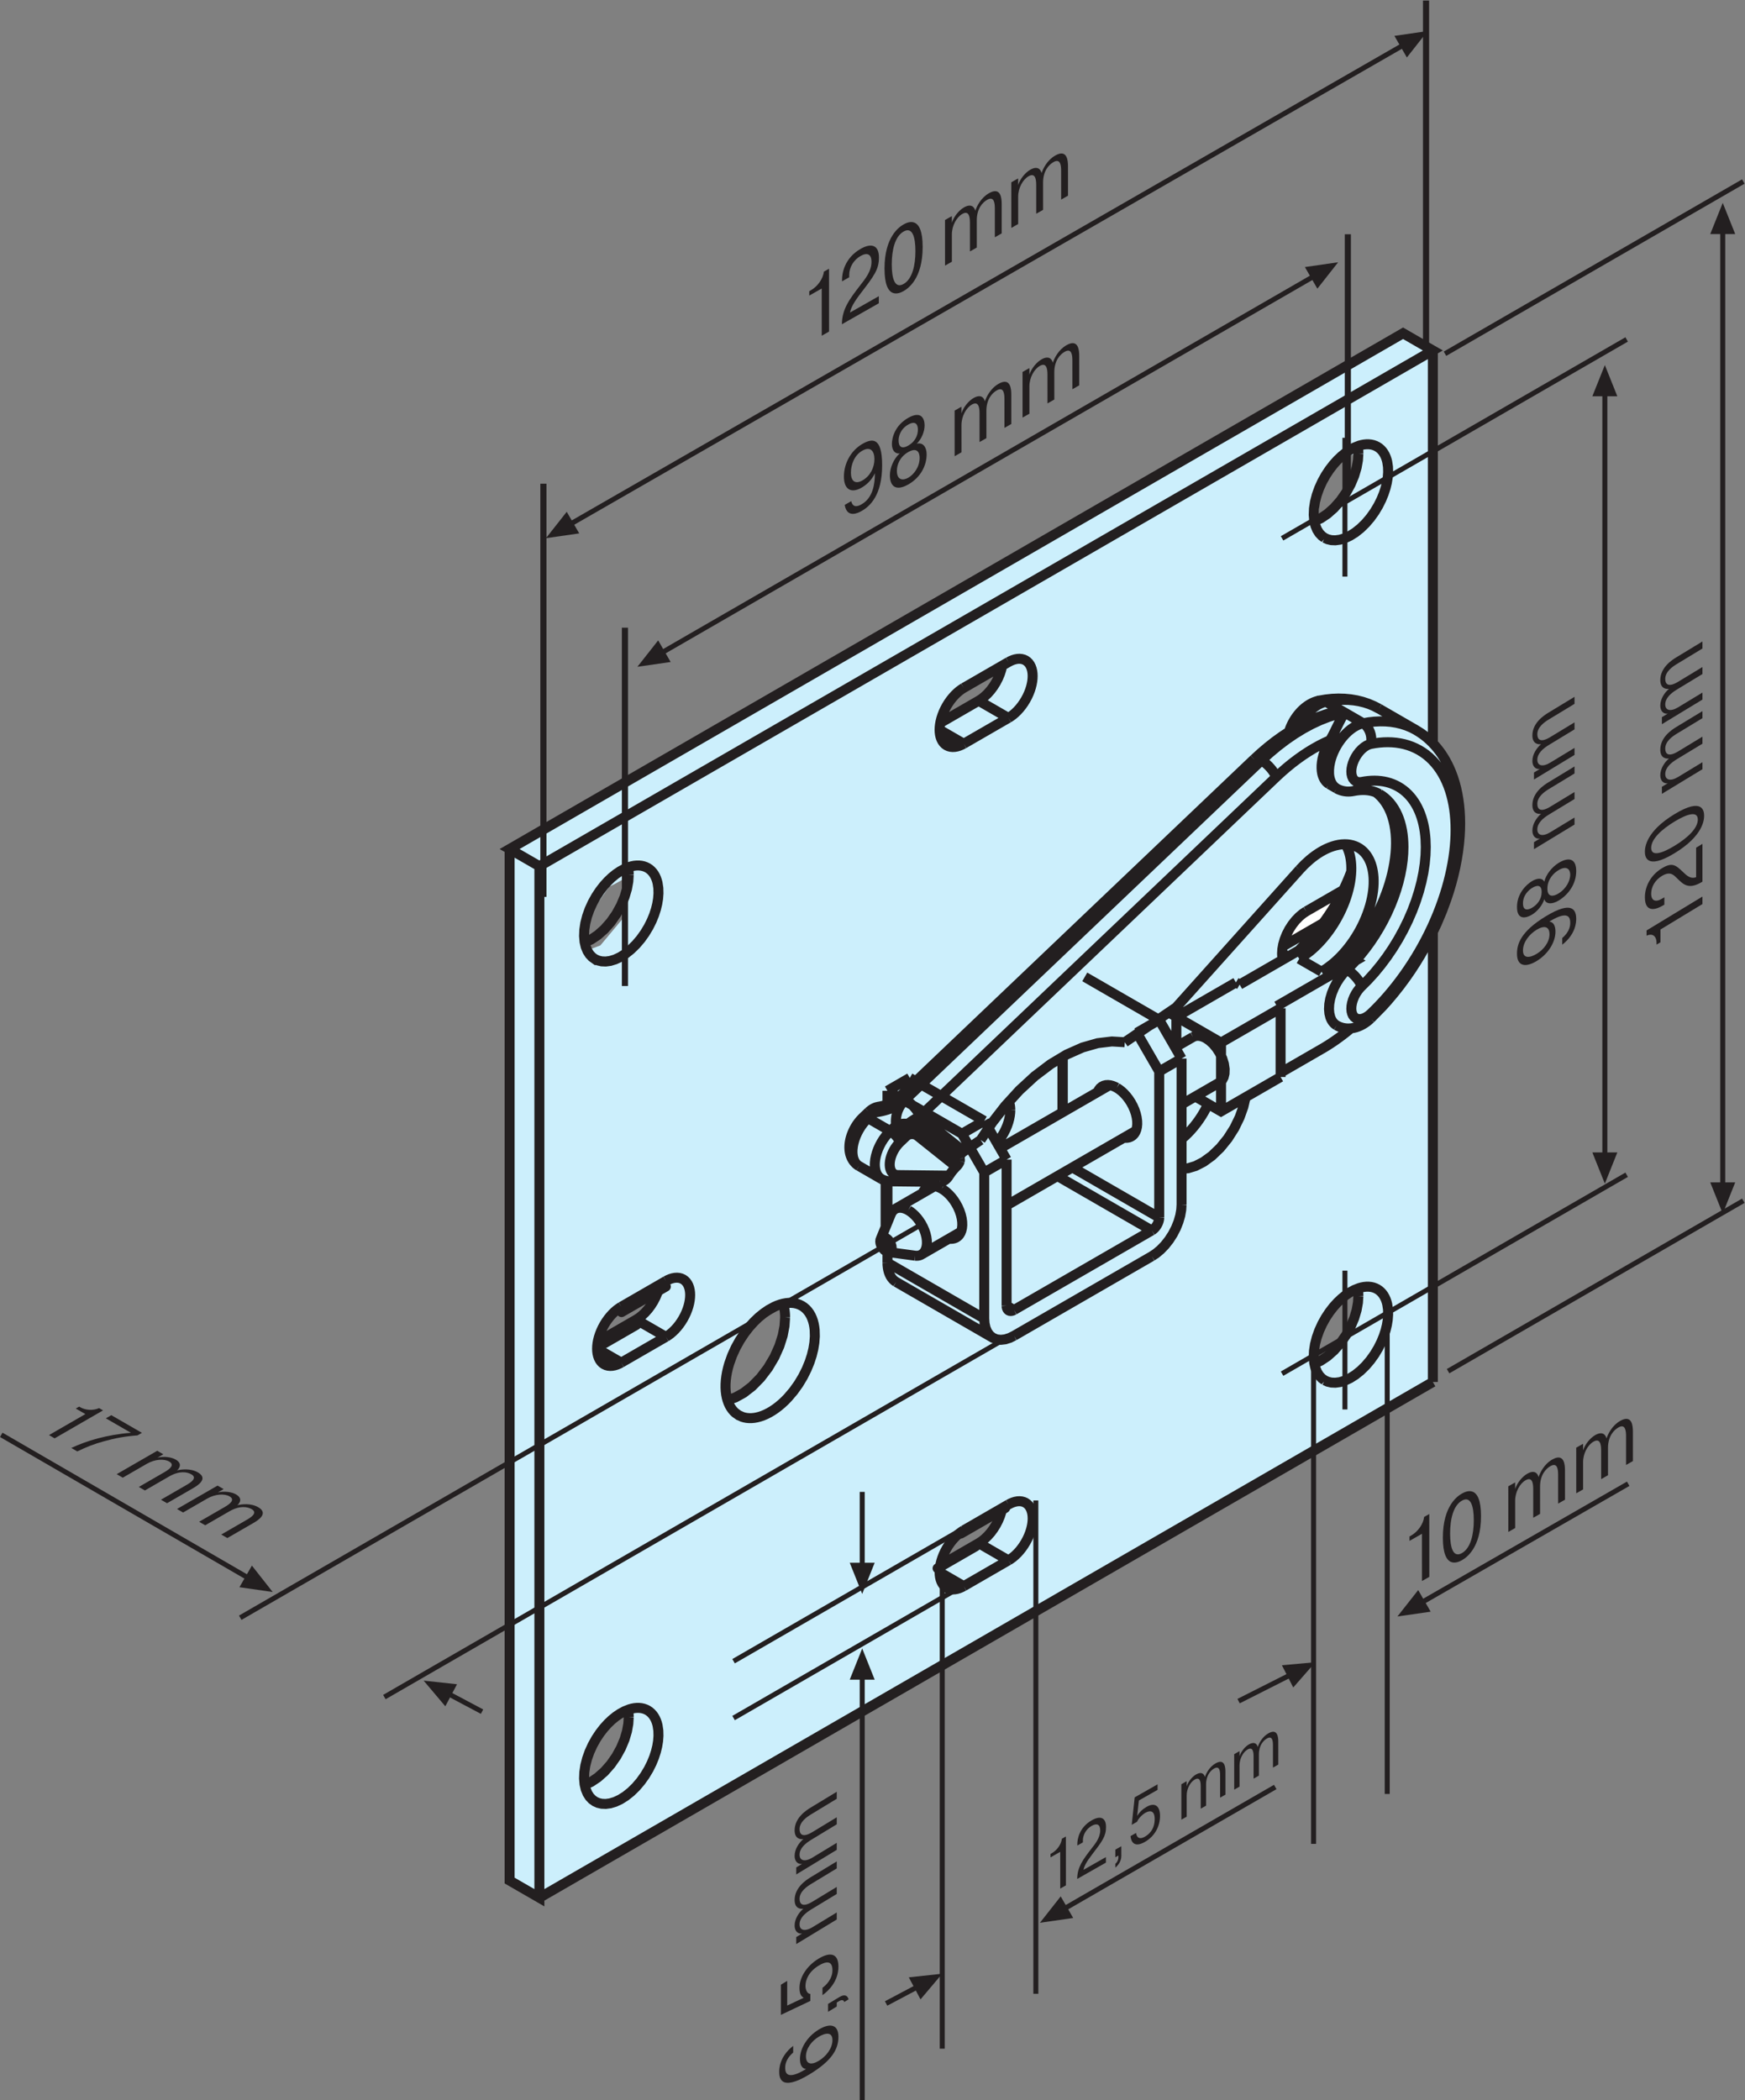 <?xml version="1.0" encoding="UTF-8" standalone="no"?>
<!-- Created with Inkscape (http://www.inkscape.org/) -->

<svg
   version="1.1"
   id="svg2"
   xml:space="preserve"
   width="466.027"
   height="560.96"
   viewBox="0 0 466.027 560.96"
   sodipodi:docname="Plattenlager-P_R B120 3_20_49302000010.eps"
   xmlns:inkscape="http://www.inkscape.org/namespaces/inkscape"
   xmlns:sodipodi="http://sodipodi.sourceforge.net/DTD/sodipodi-0.dtd"
   xmlns="http://www.w3.org/2000/svg"
   xmlns:svg="http://www.w3.org/2000/svg"><rect x="0" y="0" width="466.027" height="560.96" fill="#808080" stroke="none"/><defs
     id="defs6" /><sodipodi:namedview
     id="namedview4"
     pagecolor="#ffffff"
     bordercolor="#666666"
     borderopacity="1.0"
     inkscape:pageshadow="2"
     inkscape:pageopacity="0.0"
     inkscape:pagecheckerboard="0" /><g
     id="g8"
     inkscape:groupmode="layer"
     inkscape:label="ink_ext_XXXXXX"
     transform="matrix(1.333,0,0,-1.333,0,560.96)"><g
       id="g10"
       transform="scale(0.1)"><path
         d="m 2714.21,3239.64 -41.24,-56.31 -32.31,-19.38 4.31,62.77 40.92,62.45 39.08,13.24 z m -4.17,-1678.11 -21.53,-45.55 -58.47,-43.07 8.61,77.85 30.15,43.07 54.16,26.16 z m -724.34,1258.7 -36.92,-30.47 -69.24,-30.15 24.01,45.23 53.84,34.77 47.7,21.54 z m -12.95,-1706.27 -97.54,-40.92 28.32,49.85 95.07,45.23 z m -443.38,335.4 -73.54,-56.32 -4.31,67.08 39.09,69.24 49.53,45.21 24,12.93 2.16,-66.77 z m -229.23,129.53 -58.15,-40.92 -43.39,-15.08 25.84,47.39 88.62,47.69 z m -55.99,-864.929 -32.63,-64.602 -36.61,-21.859 v 54.148 l 45.23,73.551 36.92,19.371 2.16,-2.148 z m -69.24,1651.999 c 0,0 47.38,69.24 47.38,67.08 0,-2.15 36.93,19.38 36.93,19.38 l -12.92,-86.46 -43.39,-52 -28,-10.77 z m 1695.6,354.18 c 0.91,282.12 2.68,780.52 2.68,780.52 l -62.95,42.48 -1793.45,-1034.67 6.17,-2068.271 61.4,-35.668 1782.02,1033.179 c 0,0 2.11,598.46 3.1,910.44 31,82.17 52.71,178.45 52.67,186 -0.04,8.2 -8.66,95.17 -51.64,185.99"
         style="fill:#cceffc;fill-opacity:1;fill-rule:nonzero;stroke:none"
         id="path12" /><path
         d="m 1274.89,1553.53 -76.29,-44.05 m 135.41,120.84 -88.68,-51.19 m 768.52,-392.5 -88.68,-51.2 m 29.56,-25.59 -76.29,-44.05"
         style="fill:none;stroke:#231f20;stroke-width:20;stroke-linecap:round;stroke-linejoin:round;stroke-miterlimit:10;stroke-dasharray:none;stroke-opacity:1"
         id="path14" /><path
         d="m 2681.74,2407.25 -15.08,-56.31 -58.01,-19.94 -26,-4.34 12.62,35.05 88.63,47.7 -2.16,-2.16 v 0"
         style="fill:#ffffff;fill-opacity:1;fill-rule:evenodd;stroke:none"
         id="path16" /><path
         d="m 1479.8,1372.54 7.44,-3.39 4.18,-1.21 4.46,-0.85 4.77,-0.43 5.05,0.01 5.33,0.48 5.58,1.01 5.8,1.51 6,2.06 6.16,2.64 6.27,3.18 6.37,3.75 6.38,4.3 6.37,4.8 6.29,5.31 6.17,5.74 6,6.16 11.32,13.3 10.19,14.24 8.82,14.71 7.36,14.72 5.87,14.33 4.43,13.65 3.12,12.75 2.04,12.48 0.97,12.71 -0.34,12.68 -0.73,6.21 -1.11,6.04 -1.53,5.84 -1.96,5.57 -2.37,5.25 -2.82,4.87 -3.24,4.45 -3.64,3.98 -4.04,3.46 -4.39,2.92 -4.72,2.34 -5.02,1.77 -5.27,1.17 -5.47,0.58 h -5.63 l -5.73,-0.56 -5.81,-1.1 -5.82,-1.59 -5.79,-2.05 -5.73,-2.48 -11.15,-6.04 -10.54,-7.21 -9.77,-7.99 -9.49,-9.09 -9.61,-10.66 -9.47,-12.26 -9.07,-13.72 -8.32,-14.99 -7.26,-15.94 -5.85,-16.47 -2.32,-8.27 -1.9,-8.21 -1.44,-8.11 -0.99,-7.91 -0.52,-7.68 -0.08,-7.38 0.39,-7.03 0.8,-6.65 1.21,-6.23 1.58,-5.78 1.93,-5.32 2.25,-4.87 2.52,-4.38 2.76,-3.91 2.96,-3.46 3.14,-2.99 6.66,-4.76 z m 89.25,223.52 0.78,-2.68 0.68,-2.69 0.59,-2.75 0.51,-2.77 0.4,-2.79 0.33,-2.81 0.26,-2.81 0.18,-2.83 0.1,-2.82 0.04,-2.83 m 0,0 -1.13,-16.94 -3.68,-19.27 -6.68,-21.07 -9.82,-21.96 -12.81,-21.65 -15.23,-19.97 -16.75,-17.06 -17.24,-13.31 -16.73,-9.18 -15.42,-5.16 m 909.81,463.42 13.03,1.22 14.8,4.48 16.14,8.25 16.79,12.18 16.54,15.89 15.31,18.86 13.22,20.79 10.48,21.47 7.49,20.96 4.59,19.48 m -75.13,-13.59 -3.93,-7.98 -4.34,-7.93 -4.71,-7.84 -5.04,-7.65 -5.37,-7.42 -5.62,-7.11 -5.86,-6.75 -6.01,-6.35 -6.16,-5.89 -6.22,-5.4 m -369.9,-7.53 5.1,6.34 4.68,6.78 4.18,7.05 3.6,7.17 3.01,7.13 2.37,6.96 1.78,6.66 1.2,6.27 0.68,5.84 0.21,5.35 m 0,0 -0.03,1.76 -0.07,1.77 -0.13,1.75 -0.18,1.75 -0.25,1.76 -0.3,1.73 -0.37,1.71 -0.43,1.68 -0.5,1.65 -0.56,1.63 m -829.32,285.47 6.2,-2.83 7.21,-1.71 8.18,-0.35 9.08,1.22 9.84,2.99 10.37,4.86 10.61,6.69 10.55,8.43 10.14,9.92 9.44,11.08 8.48,11.87 7.36,12.26 6.14,12.26 4.88,11.95 3.7,11.38 2.6,10.63 1.7,10.39 0.8,10.6 -0.28,10.56 -1.53,10.2 -1.27,4.87 -1.63,4.64 -1.99,4.38 -2.34,4.06 -2.7,3.71 -3.04,3.31 -3.36,2.89 -3.66,2.43 -3.95,1.95 -4.17,1.47 -4.39,0.98 -4.56,0.47 h -4.69 l -4.78,-0.46 -4.83,-0.91 -4.85,-1.33 -9.61,-3.78 -9.29,-5.04 -8.79,-5.99 -8.15,-6.67 -7.9,-7.56 -7.99,-8.88 -7.91,-10.23 -7.55,-11.43 -6.94,-12.49 -6.04,-13.29 -4.88,-13.72 -3.51,-13.74 -2.03,-13.34 -0.49,-12.54 0.98,-11.41 2.33,-10.02 3.47,-8.48 4.41,-6.91 5.08,-5.38 5.55,-3.96 z m 66.39,183.89 0.25,-1.48 0.22,-1.5 0.19,-1.49 0.16,-1.51 0.15,-1.5 0.1,-1.51 0.08,-1.52 0.07,-1.51 0.03,-1.51 0.01,-1.51 m 0,0 -0.81,-13.16 -2.67,-14.87 -4.83,-16.27 -7.13,-17.07 -9.36,-17.08 -11.3,-16.16 -12.68,-14.36 -13.38,-11.85 -13.36,-8.9 -12.71,-5.89 m 1482.42,810.75 6.2,-2.82 7.21,-1.72 8.18,-0.34 9.09,1.22 9.84,2.99 10.36,4.86 10.62,6.68 10.54,8.43 10.15,9.92 9.44,11.09 8.48,11.87 7.35,12.25 6.14,12.27 4.88,11.94 3.71,11.38 2.58,10.64 1.72,10.38 0.79,10.6 -0.28,10.56 -1.53,10.21 -1.28,4.87 -1.62,4.64 -1.99,4.38 -2.35,4.06 -2.69,3.71 -3.04,3.3 -3.35,2.89 -3.67,2.43 -3.94,1.97 -4.19,1.46 -4.38,0.97 -4.56,0.48 h -4.69 l -4.79,-0.47 -4.82,-0.91 -4.84,-1.32 -9.61,-3.79 -9.3,-5.03 -8.78,-5.99 -8.14,-6.67 -7.91,-7.56 -8.01,-8.89 -7.89,-10.21 -7.56,-11.45 -6.94,-12.48 -6.03,-13.3 -4.88,-13.71 -3.53,-13.75 -2.02,-13.34 -0.5,-12.54 1,-11.41 2.32,-10.01 3.48,-8.48 4.39,-6.92 5.1,-5.38 5.54,-3.96 z m 66.38,183.89 0.26,-1.48 0.22,-1.49 0.2,-1.5 0.15,-1.5 0.14,-1.51 0.11,-1.5 0.09,-1.52 0.06,-1.51 0.03,-1.52 0.02,-1.5 m 0,0 -0.82,-13.16 -2.67,-14.88 -4.83,-16.26 -7.12,-17.08 -9.37,-17.07 -11.3,-16.17 -12.69,-14.35 -13.36,-11.84 -13.37,-8.92 -12.71,-5.88 m 20.58,-1721.24 6.2,-2.82 7.21,-1.72 8.18,-0.35 9.09,1.23 9.84,2.99 10.36,4.84 10.62,6.7 10.54,8.44 10.15,9.91 9.44,11.09 8.48,11.87 7.35,12.26 6.14,12.25 4.88,11.96 3.71,11.37 2.58,10.63 1.72,10.39 0.79,10.6 -0.28,10.56 -1.53,10.21 -1.28,4.86 -1.62,4.65 -1.99,4.37 -2.35,4.07 -2.69,3.7 -3.04,3.32 -3.35,2.88 -3.67,2.44 -3.94,1.94 -4.19,1.48 -4.38,0.97 -4.56,0.48 h -4.69 l -4.79,-0.47 -4.82,-0.91 -4.84,-1.32 -9.61,-3.78 -9.3,-5.04 -8.78,-5.99 -8.14,-6.67 -7.91,-7.57 -8.01,-8.87 -7.89,-10.23 -7.56,-11.43 -6.94,-12.49 -6.03,-13.29 -4.88,-13.73 -3.53,-13.74 -2.02,-13.35 -0.5,-12.54 1,-11.39 2.32,-10.02 3.48,-8.49 4.39,-6.91 5.1,-5.37 5.54,-3.97 z m 66.38,183.9 0.26,-1.49 0.22,-1.49 0.2,-1.49 0.15,-1.51 0.14,-1.51 0.11,-1.51 0.09,-1.52 0.06,-1.5 0.03,-1.51 0.02,-1.51 m 0,0 -0.82,-13.16 -2.67,-14.88 -4.83,-16.27 -7.12,-17.07 -9.37,-17.07 -11.3,-16.16 -12.69,-14.36 -13.36,-11.84 -13.37,-8.91 -12.71,-5.89 m -1441.26,-877.242 6.2,-2.816 7.21,-1.723 8.18,-0.347 9.08,1.226 9.84,2.981 10.37,4.863 10.61,6.687 10.55,8.43 10.14,9.922 9.44,11.078 8.48,11.883 7.36,12.258 6.14,12.25 4.88,11.949 3.7,11.383 2.6,10.617 1.7,10.391 0.8,10.601 -0.28,10.57 -1.53,10.207 -1.27,4.852 -1.63,4.648 -1.99,4.383 -2.34,4.059 -2.7,3.699 -3.04,3.32 -3.36,2.879 -3.66,2.442 -3.95,1.961 -4.17,1.468 -4.39,0.973 -4.56,0.477 h -4.69 l -4.78,-0.457 -4.83,-0.922 -4.85,-1.328 -9.61,-3.782 -9.29,-5.031 -8.79,-5.988 -8.15,-6.672 -7.9,-7.57 -7.99,-8.887 -7.91,-10.211 -7.55,-11.441 -6.94,-12.489 -6.04,-13.281 -4.88,-13.73 -3.51,-13.739 -2.03,-13.351 -0.49,-12.539 0.98,-11.403 2.33,-10.019 3.47,-8.481 4.41,-6.918 5.08,-5.371 5.55,-3.961 z m 66.39,183.891 0.25,-1.481 0.22,-1.488 0.19,-1.5 0.16,-1.5 0.15,-1.519 0.1,-1.512 0.08,-1.508 0.07,-1.512 0.03,-1.507 0.01,-1.512 m 0,0 -0.81,-13.149 -2.67,-14.89 -4.83,-16.262 -7.13,-17.078 -9.36,-17.063 -11.3,-16.168 -12.68,-14.359 -13.38,-11.832 -13.36,-8.91 -12.71,-5.899 m 73.32,958.08 -4.36,-2.75 -4.47,-3.28 -4.51,-3.83 -4.51,-4.38 -4.42,-4.87 -4.26,-5.34 -4.04,-5.72 -3.71,-6.02 -3.36,-6.24 -2.94,-6.35 -2.49,-6.36 -2.01,-6.27 -1.54,-6.07 -1.05,-5.83 -0.62,-5.52 -0.19,-5.14 0.19,-4.92 0.62,-4.8 1.05,-4.6 1.54,-4.32 2.01,-3.95 2.49,-3.48 2.94,-2.96 3.36,-2.35 3.71,-1.73 4.04,-1.08 4.26,-0.41 4.42,0.24 4.51,0.83 4.51,1.37 4.47,1.87 4.36,2.3 m 0,0 89.49,51.66 m -137.97,-23.67 48.48,-27.99 m 29.83,86.12 -77.01,-44.47 m 77.01,44.47 59.66,-34.46 m 0,0 4.36,2.76 4.47,3.28 4.51,3.83 4.51,4.37 4.42,4.88 4.27,5.33 4.02,5.73 3.73,6.02 3.35,6.23 2.94,6.35 2.49,6.36 2.01,6.27 1.53,6.09 1.06,5.83 0.62,5.49 0.2,5.16 -0.2,4.92 -0.62,4.79 -1.06,4.6 -1.53,4.33 -2.01,3.95 -2.49,3.48 -2.94,2.96 -3.35,2.36 -3.73,1.72 -4.02,1.07 -4.27,0.41 -4.42,-0.23 -4.51,-0.83 -4.51,-1.38 -4.47,-1.87 -4.36,-2.29 m -12.49,-7.22 -1.88,-8.11 -2.72,-8.44 -3.6,-8.58 -4.39,-8.45 -5.05,-8.08 -5.57,-7.5 -5.92,-6.69 -6.08,-5.8 -6.06,-4.82 -5.9,-3.82 m 59.66,77.51 -89.49,-51.67 m 775.66,1291.82 -89.49,-51.67 m 0,0 -4.36,-2.74 -4.47,-3.28 -4.52,-3.84 -4.49,-4.37 -4.43,-4.87 -4.27,-5.34 -4.02,-5.71 -3.73,-6.03 -3.35,-6.24 -2.95,-6.35 -2.48,-6.36 -2.01,-6.26 -1.53,-6.1 -1.06,-5.83 -0.61,-5.51 -0.2,-5.14 0.2,-4.91 0.61,-4.8 1.06,-4.61 1.53,-4.31 2.01,-3.95 2.48,-3.48 2.95,-2.97 3.35,-2.35 3.73,-1.73 4.02,-1.07 4.27,-0.41 4.43,0.23 4.49,0.83 4.52,1.38 4.47,1.87 4.36,2.29 m 0,0 89.49,51.68 m -137.97,-23.69 48.48,-27.99 m 29.83,86.13 -77,-44.46 m 77,44.46 59.66,-34.45 m 0,0 4.37,2.74 4.46,3.28 4.52,3.84 4.5,4.37 4.43,4.88 4.25,5.33 4.03,5.72 3.73,6.02 3.37,6.24 2.93,6.34 2.49,6.37 2,6.27 1.53,6.08 1.07,5.83 0.61,5.51 0.2,5.15 -0.2,4.92 -0.61,4.8 -1.07,4.6 -1.53,4.32 -2,3.93 -2.49,3.49 -2.93,2.96 -3.37,2.36 -3.73,1.73 -4.03,1.06 -4.25,0.42 -4.43,-0.24 -4.5,-0.83 -4.52,-1.37 -4.46,-1.88 -4.37,-2.29 m -12.49,-7.2 -1.88,-8.11 -2.73,-8.45 -3.6,-8.58 -4.38,-8.45 -5.05,-8.08 -5.57,-7.5 -5.92,-6.71 -6.08,-5.79 -6.06,-4.81 -5.9,-3.82 m 656.33,-422 -7.01,-4.65 -7.23,-6.05 -7.15,-7.39 -6.77,-8.6 -6.12,-9.5 -5.16,-10.04 -4.05,-10.16 -2.84,-9.9 -1.63,-9.27 -0.51,-8.41 v -1.33 l 0.05,-1.32 0.07,-1.32 0.11,-1.32 0.12,-1.3 0.16,-1.29 0.2,-1.28 0.23,-1.27 0.26,-1.25 0.28,-1.23 m -1.48,12.91 11.94,-6.89 m 66.37,65.02 -77.01,-44.46 m 77.01,44.46 1.68,-0.97 m 2.9,3.87 -0.46,-0.32 -0.46,-0.31 -0.46,-0.31 -0.47,-0.29 -0.45,-0.3 -0.46,-0.28 -0.46,-0.28 -0.46,-0.28 -0.45,-0.27 -0.45,-0.26 m 44.51,68.76 -74.35,-42.92 m -596.67,-1188.49 -89.49,-51.68 m 0,0 -4.36,-2.73 -4.47,-3.29 -4.52,-3.83 -4.49,-4.36 -4.43,-4.89 -4.27,-5.33 -4.02,-5.71 -3.73,-6.04 -3.35,-6.23 -2.95,-6.34 -2.48,-6.36 -2.01,-6.27 -1.53,-6.1 -1.06,-5.83 -0.61,-5.5 -0.2,-5.15 0.2,-4.91 0.61,-4.81 1.06,-4.61 1.53,-4.31 2.01,-3.94 2.48,-3.48 2.95,-2.95 3.35,-2.37 3.73,-1.73 4.02,-1.07 4.27,-0.41 4.43,0.23 4.49,0.82 4.52,1.4 4.47,1.88 4.36,2.27 m 0,0 89.49,51.67 m -137.97,-23.68 48.48,-27.99 m 29.83,86.12 -77,-44.45 m 77,44.45 59.66,-34.45 m 0,0 4.37,2.75 4.46,3.28 4.52,3.84 4.5,4.36 4.43,4.88 4.25,5.34 4.03,5.72 3.73,6.02 3.37,6.25 2.93,6.34 2.49,6.37 2,6.26 1.53,6.08 1.07,5.83 0.61,5.51 0.2,5.15 -0.2,4.91 -0.61,4.81 -1.07,4.59 -1.53,4.32 -2,3.94 -2.49,3.49 -2.93,2.96 -3.37,2.36 -3.73,1.73 -4.03,1.07 -4.25,0.41 -4.43,-0.23 -4.5,-0.84 -4.52,-1.38 -4.46,-1.87 -4.37,-2.29 m -12.49,-7.2 -1.88,-8.11 -2.73,-8.45 -3.6,-8.58 -4.38,-8.46 -5.05,-8.07 -5.57,-7.49 -5.92,-6.71 -6.08,-5.8 -6.06,-4.82 -5.9,-3.82 m -186.45,726.26 v -91.54 l 0.72,0.42 m 354.29,339.74 v -111.32 m 741.36,360.87 v -901.47 m 0,2066.93 v -787.04 m 0,-1279.89 L 1080.66,405.629 M 1021,2507 V 440.078 l 59.66,-34.449 V 2472.56 M 2811.01,3540.48 1021,2507 l 59.66,-34.44 1790.01,1033.46 -59.66,34.46 z m -962.55,-1722.94 2.21,4.42 2.86,3.69 3.4,2.84 3.87,1.96 4.2,1.09 4.4,0.25 4.5,-0.51 4.47,-1.18 4.36,-1.72 4.18,-2.17 m 0,0 4.57,-2.94 4.78,-3.71 4.89,-4.53 4.89,-5.33 4.73,-6.1 4.42,-6.76 3.93,-7.26 3.31,-7.57 2.59,-7.61 1.77,-7.46 0.94,-7.07 0.17,-6.52 -0.55,-5.82 -1.18,-5.07 -1.67,-4.28 -2.07,-3.53 -1.66,-2.1 -1.94,-1.88 -2.23,-1.65 -2.52,-1.35 -2.82,-1 -3.11,-0.6 -3.36,-0.19 -3.59,0.31 m 297.8,293.73 2.22,4.43 2.84,3.67 3.41,2.84 3.87,1.97 4.2,1.1 4.41,0.24 4.49,-0.51 4.48,-1.18 4.35,-1.72 4.18,-2.16 m 0,0 4.57,-2.94 4.79,-3.7 4.89,-4.54 4.88,-5.34 4.74,-6.1 4.41,-6.76 3.94,-7.26 3.32,-7.55 2.57,-7.63 1.77,-7.45 0.95,-7.08 0.17,-6.51 -0.56,-5.83 -1.17,-5.06 -1.68,-4.29 -2.05,-3.53 -1.67,-2.09 -1.94,-1.89 -2.24,-1.64 -2.52,-1.36 -2.81,-1.01 -3.11,-0.6 -3.36,-0.16 -3.6,0.3 m -473.72,-228.82 v -21.68 m 0,163.51 v -82.96 m 0,263.94 v -27.32 m 350.54,-15.99 v 111.33 m -111.87,-498.63 v 292.81 m 305.79,176.55 v -292.81 m 44.76,25.84 v 292.81 m -395.31,-521.03 v 292.81 m -193.91,-180.86 193.91,-111.95 m 0,0 0.64,-9.63 2,-9.1 3.49,-8.14 4.99,-6.76 6.36,-5 7.52,-3.03 8.34,-0.92 8.8,1.04 8.89,2.81 8.64,4.28 m -236.1,107.78 193.91,-111.96 m -193.91,111.96 -3.35,2.26 -3.02,2.74 -2.67,3.17 -2.32,3.58 -1.92,3.94 -1.57,4.21 -1.18,4.46 -0.82,4.65 -0.49,4.76 -0.14,4.85 m 253.58,-146.4 275.97,159.32 m 0,0 8.64,5.72 8.89,7.44 8.8,9.1 8.35,10.59 7.51,11.69 6.37,12.35 4.97,12.52 3.49,12.17 2.01,11.42 0.64,10.35 m -193.93,456.44 149.17,-86.12 m -173.99,-295.71 173.99,-100.45 m 0,0 -0.16,-2.58 -0.5,-2.86 -0.87,-3.05 -1.25,-3.13 -1.59,-3.08 -1.88,-2.93 -2.08,-2.65 -2.2,-2.27 -2.22,-1.86 -2.16,-1.43 m -188.92,109.07 188.92,-109.07 m 0,0 -275.97,-159.33 m -14.91,8.62 14.91,-8.62 m 0,0 -2.16,-1.06 -2.21,-0.71 -2.21,-0.25 -2.08,0.22 -1.89,0.76 -1.59,1.26 -1.24,1.69 -0.88,2.03 -0.49,2.28 -0.16,2.4 m -89.51,344.49 -149.16,86.12 m 0,0 44.75,25.83 m 0,0 149.16,-86.12 m 395.31,124.88 -44.76,-25.84 m 0,0 -44.75,77.51 m 0,0 44.75,25.84 m 0,0 44.76,-77.51 m -350.55,-202.39 -44.76,-25.83 m 0,0 -44.75,77.51 m 0,0 44.75,25.83 m 0,0 44.76,-77.51 m -231.74,-109.21 -20.61,-50.41 m 14.79,-25.61 53.97,-7.36 m -49.97,8.05 1.64,1.43 1.21,2.37 0.51,3.29 -0.39,3.96 -1.29,4.22 -1.99,3.96 -2.37,3.33 -2.45,2.53 -2.6,1.94 -2.9,1.36 -2.94,0.42 -2.63,-0.76 -1.95,-1.89 -1.11,-2.76 -0.29,-3.19 0.39,-3.22 0.97,-3.39 1.69,-3.71 2.43,-3.7 3.02,-3.22 3.23,-2.34 3.12,-1.2 2.64,-0.14 2.06,0.71 z m 89.5,131.26 -79.21,-45.73 m 429.74,248.12 -219.42,-126.68 m 386.35,223.05 -35.8,-20.67 m 12.95,-114.31 75.58,43.64 m -426.13,-246.04 259.22,149.66 m -429.76,-248.11 79.21,45.73 m -140.41,35.41 2.03,3.95 2.62,3.28 3.09,2.52 3.51,1.75 3.8,0.95 3.98,0.2 4.07,-0.47 4.03,-1.07 3.94,-1.56 3.77,-1.96 m 0,0 4.15,-2.66 4.35,-3.38 4.45,-4.11 4.44,-4.85 4.29,-5.56 4.02,-6.14 3.58,-6.6 3.01,-6.88 2.35,-6.92 1.61,-6.79 0.86,-6.42 0.16,-5.92 -0.51,-5.3 -1.06,-4.6 -1.53,-3.91 -1.88,-3.2 -1.48,-1.87 -1.74,-1.71 -2.01,-1.49 -2.25,-1.22 -2.52,-0.92 -2.76,-0.56 -3.02,-0.19 -3.2,0.23 m 556.99,438.07 2.39,1.15 2.54,0.78 2.64,0.44 2.71,0.1 2.75,-0.23 2.75,-0.51 2.74,-0.78 2.68,-0.99 2.63,-1.21 2.54,-1.36 m 0,0 6.74,-4.6 7.1,-6.47 6.99,-8.33 6.36,-9.9 5.1,-10.88 3.41,-11.02 1.49,-10.34 -0.28,-8.99 -1.78,-7.24 -2.84,-5.47 -0.47,-0.65 -0.49,-0.61 -0.52,-0.61 -0.55,-0.58 -0.58,-0.58 -0.61,-0.55 -0.64,-0.52 -0.66,-0.49 -0.69,-0.46 -0.72,-0.44 m -604.58,-106.72 1.08,1.83 0.93,1.95 0.77,2.02 0.57,2.09 0.36,2.1 0.17,2.08 -0.06,2.04 -0.28,1.95 -0.46,1.84 -0.64,1.71 m -18.39,-16.6 0.38,1.96 0.21,2.08 0.04,2.17 -0.12,2.21 -0.31,2.23 -0.48,2.21 -0.63,2.15 -0.79,2.05 -0.91,1.92 -1.04,1.78 m -3.91,-25.33 -0.82,2.07 -1.2,2.33 -1.55,2.54 -1.88,2.63 -2.18,2.64 -2.36,2.56 -2.48,2.36 -2.47,2.06 -2.38,1.75 -2.21,1.39 m 7.91,-33.41 -0.82,2.08 -1.2,2.34 -1.55,2.53 -1.88,2.64 -2.18,2.64 -2.37,2.56 -2.47,2.33 -2.48,2.09 -2.37,1.73 -2.21,1.4 m -17.81,-95.97 1.64,-0.89 1.69,-0.81 1.74,-0.7 1.76,-0.63 1.8,-0.51 1.81,-0.44 1.85,-0.35 1.85,-0.25 1.86,-0.16 1.86,-0.06 m 15.15,12.49 -0.79,-1.98 -0.98,-1.92 -1.19,-1.84 -1.38,-1.69 -1.54,-1.5 -1.71,-1.28 -1.81,-1.01 -1.9,-0.72 -1.92,-0.43 -1.93,-0.12 m 0,0 99.74,-1.09 m -121.54,150.89 -0.37,-0.05 -0.38,-0.06 -0.38,-0.06 -0.36,-0.05 -0.37,-0.06 -0.37,-0.07 -0.36,-0.08 -0.38,-0.07 -0.37,-0.08 -0.36,-0.07 m -0.05,-0.02 v 0 0 m 0.89,0.15 -0.08,-0.01 -0.09,-0.01 -0.09,-0.02 -0.09,-0.01 -0.08,-0.01 -0.09,-0.02 -0.08,-0.01 -0.09,-0.02 -0.08,-0.01 -0.07,-0.01 m -0.05,-0.02 -1.99,-0.51 -1.93,-0.64 -1.87,-0.76 -1.84,-0.86 -1.78,-0.96 -1.74,-1.07 -1.69,-1.15 -1.62,-1.24 -1.58,-1.33 -1.53,-1.38 m 9.94,-1.56 -1.21,0.67 -1.2,0.57 -1.18,0.48 -1.15,0.38 -1.08,0.25 -1.03,0.12 -0.93,-0.01 -0.85,-0.16 -0.72,-0.31 -0.59,-0.43 m 0,0 -11.61,-11.06 m 9.93,-1.56 -1.2,0.65 -1.2,0.58 -1.19,0.5 -1.14,0.36 -1.09,0.26 -1.03,0.12 -0.94,-0.02 -0.83,-0.15 -0.72,-0.3 -0.59,-0.44 m 0,0 -0.11,-0.11 -0.11,-0.11 -0.11,-0.08 -0.1,-0.11 -0.11,-0.11 -0.1,-0.1 -0.11,-0.1 -0.11,-0.1 -0.1,-0.11 -0.11,-0.1 -0.2,-0.21 -0.22,-0.22 -0.2,-0.21 -0.21,-0.2 -0.21,-0.21 -0.21,-0.22 -0.2,-0.21 -0.21,-0.22 -0.21,-0.21 -0.2,-0.22 -0.38,-0.41 -0.39,-0.42 -0.38,-0.42 -0.38,-0.42 -0.37,-0.42 -0.38,-0.42 -0.36,-0.44 -0.38,-0.43 -0.37,-0.44 -0.36,-0.44 -0.61,-0.74 -0.6,-0.77 -0.6,-0.77 -0.59,-0.76 -0.59,-0.78 -0.57,-0.78 -0.56,-0.79 -0.57,-0.8 -0.54,-0.81 -0.54,-0.82 -0.88,-1.33 -0.85,-1.37 -0.83,-1.38 -0.79,-1.38 -0.79,-1.41 -0.75,-1.42 -0.72,-1.42 -0.7,-1.45 -0.68,-1.45 -0.65,-1.46 -1.05,-2.5 -0.97,-2.51 -0.89,-2.53 -0.8,-2.54 -0.72,-2.54 -0.63,-2.54 -0.53,-2.56 -0.44,-2.54 -0.36,-2.55 -0.26,-2.53 -0.18,-3.32 -0.03,-3.28 0.17,-3.24 0.34,-3.22 0.53,-3.13 0.73,-3.08 0.93,-2.99 1.14,-2.92 1.34,-2.8 1.56,-2.7 0.97,-1.48 1.04,-1.42 1.11,-1.39 1.17,-1.33 1.24,-1.27 1.29,-1.21 1.34,-1.14 1.41,-1.06 1.46,-0.99 1.51,-0.91 m 835.67,779.38 -1.24,3.12 -1.78,3.5 -2.32,3.79 -2.84,3.96 -3.26,3.97 -3.55,3.82 -3.71,3.53 -3.71,3.1 -3.56,2.62 -3.33,2.09 m -684.27,-713.23 -1.24,3.11 -1.78,3.51 -2.33,3.79 -2.84,3.95 -3.27,3.99 -3.55,3.82 -3.72,3.53 -3.7,3.1 -3.56,2.62 -3.32,2.09 m -18.61,-51.96 1.17,0.49 1.17,0.46 1.18,0.43 1.19,0.4 1.19,0.36 1.2,0.32 1.21,0.29 1.2,0.25 1.21,0.21 1.21,0.19 1.17,0.14 1.17,0.09 1.17,0.06 1.17,0.02 1.17,-0.01 1.15,-0.06 1.14,-0.09 1.14,-0.14 1.13,-0.19 1.1,-0.22 m -19.73,51.29 -2.82,-2.44 -3.17,-2.29 -3.49,-2.11 -3.74,-1.95 -3.93,-1.77 -4.1,-1.57 -4.18,-1.39 -4.25,-1.19 -4.22,-1 -4.16,-0.78 m -1.88,-0.36 -0.44,-0.15 -0.45,-0.21 -0.44,-0.26 -0.44,-0.31 -0.44,-0.36 -0.44,-0.4 -0.43,-0.45 -0.43,-0.47 -0.44,-0.53 -0.43,-0.58 -0.43,-0.62 -0.43,-0.66 -0.43,-0.7 -0.42,-0.74 -0.42,-0.77 -0.42,-0.81 -0.4,-0.84 -0.4,-0.89 -0.4,-0.91 -0.39,-0.95 m 63.36,26.13 713.58,679.72 m -728.48,-677.39 0.88,0.66 1.09,0.45 1.26,0.23 1.4,0.04 1.53,-0.19 1.65,-0.39 1.72,-0.55 1.77,-0.73 1.8,-0.87 1.8,-0.98 m 698.68,682.05 -713.58,-679.72 m 41.77,-55.45 82.21,-65.67 m -161.06,104.79 -0.29,-0.04 -0.27,-0.04 -0.27,-0.05 -0.3,-0.05 -0.28,-0.03 -0.28,-0.06 -0.29,-0.05 -0.29,-0.06 -0.29,-0.06 -0.3,-0.08 0.19,0.04 0.19,0.04 0.19,0.04 0.19,0.04 0.18,0.04 0.19,0.03 0.18,0.04 0.19,0.03 0.19,0.03 0.19,0.03 m 985.05,176.42 23.46,23.86 10.3,11.44 12.66,14.98 12.47,15.78 12.02,16.32 10.31,14.91 9.89,15.29 9.46,15.57 9.03,15.87 12.19,23.26 11.15,23.66 10.07,23.92 8.91,24.07 5.31,16.14 4.77,16.14 4.21,16.07 3.66,16.02 3.08,15.9 2.5,15.76 1.91,15.59 1.32,15.37 0.64,12.67 0.22,12.48 -0.23,12.43 -0.65,12.21 -1.09,11.96 -1.56,11.7 -1.97,11.43 -2.41,11.14 -2.89,10.85 -3.33,10.53 -3.79,10.19 -4.24,9.86 -3.38,6.95 -3.62,6.75 -3.87,6.54 -4.09,6.33 -4.32,6.09 -4.57,5.85 -4.77,5.62 -5.01,5.35 -5.23,5.09 -5.44,4.81 -2.03,1.68 -2.05,1.64 -2.09,1.61 -2.11,1.56 -2.14,1.53 -2.15,1.48 -2.19,1.45 -2.21,1.41 -2.22,1.37 -2.27,1.33 m -91.09,-27.5 0.77,4.29 0.28,4.68 -0.28,4.97 -0.9,5.07 -1.51,4.99 -2.08,4.67 -2.55,4.19 -2.89,3.58 -3.1,2.88 -3.17,2.17 m -53.13,-130.6 3.11,-1.65 3.24,-1.39 3.31,-1.13 3.39,-0.89 3.45,-0.63 3.48,-0.4 3.5,-0.13 3.49,0.11 3.48,0.34 3.44,0.59 m 0,0 6.38,1.08 6.11,0.67 5.86,0.27 5.56,-0.13 5.32,-0.48 5.05,-0.86 4.79,-1.19 4.54,-1.51 4.28,-1.82 4.04,-2.12 m -35.78,24.21 -0.73,-2.55 -0.93,-2.48 -1.15,-2.41 -1.38,-2.26 -1.58,-2.08 -1.78,-1.85 -1.97,-1.59 -2.11,-1.29 -2.22,-0.97 -2.3,-0.64 m 51.18,164.85 -10.58,5.57 -11,4.67 -11.38,3.8 -11.71,2.93 -12.01,2.05 -12.27,1.19 -12.47,0.33 -12.64,-0.51 -12.78,-1.37 -12.85,-2.21 m -34.15,-493.66 -0.11,-0.11 -0.11,-0.1 -0.11,-0.11 -0.1,-0.11 -0.12,-0.1 -0.1,-0.11 -0.11,-0.11 -0.11,-0.11 -0.1,-0.1 -0.12,-0.11 -0.22,-0.21 -0.22,-0.22 -0.22,-0.22 -0.2,-0.22 -0.22,-0.22 -0.22,-0.22 -0.21,-0.22 -0.22,-0.22 -0.22,-0.23 -0.2,-0.21 -0.32,-0.35 -0.33,-0.34 -0.32,-0.35 -0.32,-0.35 -0.31,-0.35 -0.32,-0.36 -0.32,-0.35 -0.32,-0.36 -0.3,-0.36 -0.3,-0.36 m 6.4,6.79 0.47,0.38 0.53,0.33 0.59,0.26 0.65,0.2 0.69,0.13 0.73,0.06 h 0.79 l 0.83,-0.06 0.87,-0.12 0.9,-0.19 m 91.06,150.07 -2.11,-5.6 -2.22,-5.58 -2.32,-5.58 -2.4,-5.57 -2.49,-5.55 -2.58,-5.53 -2.68,-5.51 -2.75,-5.48 -2.85,-5.44 -2.92,-5.41 -6.13,-10.78 -6.44,-10.58 -6.73,-10.37 -7,-10.11 -7.25,-9.85 -7.48,-9.54 -7.69,-9.21 -7.86,-8.85 -8.03,-8.47 -8.18,-8.05 m 34.15,493.66 -0.09,-0.01 -0.09,-0.02 -0.08,-0.02 -0.09,-0.01 -0.09,-0.02 -0.09,-0.02 -0.08,-0.02 -0.08,-0.02 -0.1,-0.02 -0.09,-0.02 -0.04,-0.01 h -0.04 l -0.04,-0.02 -0.05,-0.01 -0.03,-0.01 h -0.06 l -0.04,-0.02 h -0.05 l -0.04,-0.01 -0.04,-0.01 -0.05,-0.02 -0.03,-0.01 h -0.06 l -0.04,-0.02 -0.04,-0.01 h -0.04 l -0.05,-0.02 h -0.04 l -0.04,-0.02 h -0.06 l -0.21,-0.06 -0.22,-0.04 -0.21,-0.06 -0.22,-0.06 -0.21,-0.05 -0.22,-0.05 -0.21,-0.07 -0.22,-0.05 -0.22,-0.06 -0.21,-0.06 -0.12,-0.02 -0.11,-0.03 -0.1,-0.04 -0.11,-0.04 -0.1,-0.02 -0.13,-0.03 -0.1,-0.03 -0.1,-0.03 -0.12,-0.04 -0.11,-0.03 -0.37,-0.11 -0.36,-0.11 -0.38,-0.12 -0.37,-0.13 -0.37,-0.11 -0.37,-0.13 -0.38,-0.13 -0.36,-0.13 -0.37,-0.13 -0.38,-0.13 -0.25,-0.1 -0.27,-0.11 -0.26,-0.09 -0.26,-0.1 -0.26,-0.1 -0.27,-0.11 -0.25,-0.1 -0.27,-0.11 -0.25,-0.1 -0.27,-0.11 -0.52,-0.24 -0.52,-0.22 -0.53,-0.24 -0.52,-0.24 -0.51,-0.24 -0.53,-0.24 -0.51,-0.26 -0.51,-0.26 -0.51,-0.25 -0.52,-0.27 -0.6,-0.33 -0.6,-0.33 -0.6,-0.33 -0.59,-0.34 -0.6,-0.35 -0.59,-0.35 -0.58,-0.36 -0.6,-0.37 -0.58,-0.36 -0.58,-0.38 -0.59,-0.38 -0.58,-0.4 -0.58,-0.4 -0.56,-0.42 -0.59,-0.41 -0.57,-0.41 -0.57,-0.43 -0.57,-0.42 -0.56,-0.44 -0.55,-0.44 -0.57,-0.44 -0.57,-0.46 -0.54,-0.46 -0.56,-0.47 -0.55,-0.47 -0.55,-0.48 -0.53,-0.47 -0.56,-0.49 -0.52,-0.49 -0.54,-0.5 -1.65,-1.59 -1.61,-1.63 -1.59,-1.69 -1.55,-1.74 -1.51,-1.77 -1.48,-1.82 -1.43,-1.87 -1.4,-1.88 -1.35,-1.93 -1.32,-1.96 -0.84,-1.32 -0.83,-1.32 -0.79,-1.34 -0.8,-1.34 -0.76,-1.36 -0.75,-1.37 -0.72,-1.38 -0.7,-1.39 -0.68,-1.4 -0.66,-1.4 -0.55,-1.25 -0.56,-1.25 -0.51,-1.26 -0.51,-1.27 -0.5,-1.27 -0.47,-1.28 -0.45,-1.28 -0.43,-1.28 -0.41,-1.28 -0.4,-1.29 m 74.02,60.09 -1.21,0.65 -1.22,0.57 -1.27,0.49 -1.29,0.42 -1.34,0.31 -1.35,0.22 -1.37,0.11 -1.36,0.01 -1.39,-0.1 -1.37,-0.22 m -904.42,-836.77 -4.71,-4.83 -4.59,-5.45 -4.37,-5.98 -4.03,-6.45 -3.62,-6.76 -3.09,-6.91 -2.51,-6.94 -1.9,-6.83 -1.28,-6.54 -0.68,-6.17 -0.14,-4.31 0.17,-4.22 0.5,-4.07 0.81,-3.89 1.17,-3.64 1.5,-3.33 1.81,-3.01 2.12,-2.63 2.39,-2.21 2.64,-1.8 m 0,0 44.75,-25.84 m 0,0 -2.64,1.81 -2.39,2.21 -2.12,2.63 -1.81,2.99 -1.5,3.35 -1.16,3.63 -0.82,3.89 -0.5,4.08 -0.17,4.21 0.14,4.31 0.68,6.17 1.29,6.54 1.89,6.83 2.51,6.93 3.1,6.93 3.61,6.76 4.03,6.44 4.38,5.98 4.59,5.45 4.7,4.83 m 139.29,-60.32 -0.3,-1.08 -0.41,-1.09 -0.51,-1.12 -0.59,-1.13 -0.68,-1.13 -0.78,-1.15 -0.85,-1.15 -0.95,-1.13 -1.01,-1.14 -1.1,-1.12 m -14.33,-17.86 -0.71,-1.06 -0.72,-1.05 -0.76,-1 -0.77,-0.97 -0.79,-0.93 -0.82,-0.88 -0.84,-0.85 -0.86,-0.78 -0.91,-0.74 -0.91,-0.69 -0.66,-0.46 -0.69,-0.43 -0.68,-0.39 -0.69,-0.38 -0.71,-0.34 -0.69,-0.31 -0.72,-0.27 -0.71,-0.24 -0.71,-0.21 -0.7,-0.17 -0.3,-0.06 -0.31,-0.05 -0.3,-0.05 -0.29,-0.04 -0.3,-0.04 -0.3,-0.03 -0.28,-0.01 -0.29,-0.01 -0.3,-0.01 -0.27,0.01 m 47.72,61.1 -0.96,-0.67 -0.9,-0.69 -0.86,-0.7 -0.81,-0.72 -0.75,-0.74 -0.71,-0.75 -0.62,-0.76 -0.59,-0.8 -0.51,-0.81 -0.45,-0.83 -0.29,-0.57 -0.25,-0.6 -0.21,-0.6 -0.18,-0.6 -0.16,-0.61 -0.12,-0.61 -0.07,-0.61 -0.04,-0.6 v -0.6 l 0.03,-0.59 0.01,-0.16 0.02,-0.15 0.02,-0.15 0.02,-0.16 0.01,-0.15 0.03,-0.16 0.04,-0.15 0.03,-0.15 0.03,-0.15 0.04,-0.16 m 0,0 0.07,-0.41 0.05,-0.43 0.06,-0.43 0.03,-0.45 0.02,-0.48 v -0.46 l -0.03,-0.48 -0.05,-0.47 -0.06,-0.48 -0.11,-0.47 m 589.62,805.4 0.91,0.66 1.07,0.45 1.26,0.23 1.41,0.04 1.53,-0.2 1.63,-0.37 1.72,-0.57 1.78,-0.72 1.8,-0.87 1.79,-0.98 16.05,14.65 16.43,13.73 16.73,12.73 16.94,11.63 17.03,10.44 17.02,9.2 16.93,7.89 16.73,6.56 16.42,5.2 16.03,3.85 m -37.1,-3.66 -14.68,-5.02 -14.71,-5.97 -14.69,-6.91 -14.68,-7.81 -14.59,-8.67 -14.49,-9.52 -14.36,-10.34 -14.18,-11.14 -13.98,-11.88 -13.75,-12.63 m -693.85,-731.01 2.54,0.47 2.49,0.25 2.42,0.07 2.37,-0.12 2.26,-0.33 2.2,-0.52 2.09,-0.7 2,-0.91 1.89,-1.09 1.78,-1.28 -0.67,1.82 -0.47,1.94 -0.25,2.04 -0.02,2.08 0.18,2.11 0.4,2.08 0.59,2.03 0.76,1.95 0.9,1.85 1.02,1.71 -1.06,-0.51 -1.05,-0.52 -1.03,-0.52 -1.02,-0.54 -1.01,-0.55 -1.02,-0.56 -0.99,-0.59 -1.01,-0.59 -1,-0.59 -1.01,-0.61 -0.92,-0.55 -0.92,-0.57 -0.93,-0.59 -0.95,-0.6 -0.97,-0.62 -0.99,-0.65 -1.03,-0.7 -1.05,-0.72 -1.09,-0.76 -1.11,-0.81 -0.41,-0.29 -0.41,-0.32 -0.42,-0.3 -0.42,-0.32 -0.43,-0.32 -0.44,-0.33 -0.44,-0.35 -0.44,-0.36 -0.46,-0.35 -0.45,-0.36 z m -68.19,22.83 -11.62,-11.06 44.75,-25.84 m 11.62,11.07 -0.1,1.2 -0.1,1.19 -0.08,1.22 -0.06,1.21 -0.03,1.21 -0.02,1.22 v 1.22 l 0.02,1.22 0.05,1.22 0.07,1.23 0.16,1.93 0.21,1.94 0.28,1.95 0.34,1.94 0.42,1.95 0.48,1.95 0.54,1.95 0.64,1.95 0.7,1.94 0.78,1.93 0.98,2.16 1.07,2.14 1.17,2.12 1.29,2.1 1.38,2.08 1.49,2.04 1.59,2 1.68,1.96 1.78,1.92 1.88,1.87 -1.97,-1.81 -2.07,-1.75 -2.15,-1.7 -2.24,-1.63 -2.3,-1.56 -2.38,-1.51 -2.43,-1.43 -2.49,-1.37 -2.52,-1.31 -2.58,-1.22 -2.34,-1.03 -2.36,-0.98 -2.4,-0.94 -2.41,-0.87 -2.43,-0.83 -2.45,-0.77 -2.46,-0.73 -2.47,-0.68 -2.49,-0.62 -2.49,-0.59 -1.59,-0.35 -1.59,-0.33 -1.59,-0.31 -1.59,-0.31 -1.59,-0.29 -1.59,-0.26 -1.61,-0.26 -1.59,-0.24 -1.6,-0.22 -1.59,-0.23 m 33.13,-36.9 11.62,11.07 m 135.89,-51.83 33.57,22.78 m 592.03,727.23 -713.57,-679.73 87.97,-70.28 m 733.46,823.81 -10.89,-4.93 -10.96,-5.54 -10.98,-6.11 -10.98,-6.68 -10.95,-7.22 -10.87,-7.74 -10.79,-8.23 -10.65,-8.7 -10.49,-9.13 -10.3,-9.52 m -655.33,-798.67 1.29,1.98 1.31,1.93 1.36,1.9 1.41,1.87 1.42,1.82 1.46,1.78 1.48,1.72 1.52,1.68 1.53,1.62 1.55,1.56 m -112.58,49.22 -3.14,-3.21 -3.07,-3.62 -2.91,-4.01 -2.69,-4.29 -2.4,-4.5 -2.06,-4.62 -1.67,-4.62 -1.27,-4.55 -0.86,-4.36 -0.45,-4.12 -0.08,-3.93 0.32,-3.8 0.73,-3.56 1.18,-3.25 1.55,-2.84 1.96,-2.4 2.29,-1.86 2.57,-1.33 2.76,-0.79 2.91,-0.28 102.58,-1.14 m -86.63,78.16 -11.62,-11.08 m 35.13,12.64 -1.29,0.93 -1.36,0.78 -1.45,0.66 -1.51,0.52 -1.59,0.37 -1.65,0.24 -1.7,0.08 -1.75,-0.05 -1.81,-0.18 -1.84,-0.34 -0.37,-0.09 -0.36,-0.1 -0.37,-0.13 -0.37,-0.13 -0.38,-0.17 -0.37,-0.16 -0.38,-0.19 -0.38,-0.19 -0.38,-0.22 -0.38,-0.22 -0.39,-0.25 -0.39,-0.25 -0.39,-0.28 -0.39,-0.28 -0.37,-0.29 -0.4,-0.3 -0.37,-0.32 -0.38,-0.33 -0.37,-0.33 -0.37,-0.34 m 100.96,-60.3 -77.45,61.86 m 839.63,696.19 -2.49,1.65 -2.32,1.98 -2.14,2.3 -1.92,2.61 -1.67,2.89 -1.43,3.15 -1.18,3.39 -0.92,3.6 -0.67,3.78 -0.4,3.93 -0.05,8.14 0.86,8.32 1.63,8.26 1.65,6.03 2.12,6.27 2.59,6.43 3.08,6.5 3.53,6.5 3.98,6.37 4.35,6.14 4.68,5.81 4.93,5.38 5.12,4.87 5.19,4.29 5.2,3.68 5.12,3.03 4.99,2.38 4.76,1.76 4.54,1.16 m -68.05,-121.99 14.92,-8.61 m -14.92,8.61 -2.27,1.48 -2.06,1.7 -1.88,1.9 -1.68,2.06 -1.5,2.23 -1.29,2.36 -1.13,2.45 -0.94,2.55 -0.79,2.61 -0.62,2.66 -0.75,4.79 -0.34,5.33 0.08,5.86 0.63,6.34 1.17,6.78 1.8,7.14 2.4,7.37 3.02,7.52 3.6,7.48 4.15,7.34 m 29.15,55.58 -0.47,-0.89 -0.52,-0.95 -0.53,-1 -0.59,-1.04 -0.61,-1.11 -0.65,-1.16 -0.67,-1.2 -0.7,-1.26 -0.73,-1.32 -0.74,-1.36 -0.47,-0.87 -0.48,-0.89 -0.5,-0.93 -0.48,-0.94 -0.51,-0.95 -0.5,-0.99 -0.52,-1 -0.51,-1.01 -0.53,-1.04 -0.54,-1.06 -0.56,-1.1 -0.56,-1.12 -0.57,-1.14 -0.57,-1.15 -0.59,-1.18 -0.6,-1.2 -0.6,-1.21 -0.6,-1.24 -0.62,-1.25 -0.63,-1.27 -1.04,-2.14 -1.07,-2.19 -1.09,-2.22 -1.13,-2.25 -1.17,-2.29 -1.2,-2.3 -1.25,-2.34 -1.3,-2.33 -1.33,-2.34 -1.42,-2.35 m -8.13,77.1 -5.3,-1.4 -5.61,-2.23 -5.88,-3.07 -6.03,-3.96 -6.04,-4.81 -5.96,-5.61 -5.72,-6.28 -5.36,-6.85 -4.9,-7.27 -4.35,-7.49 m 44.67,19.22 0.27,0.27 0.28,0.22 0.28,0.22 0.3,0.19 0.3,0.18 0.3,0.15 0.31,0.16 0.31,0.14 0.31,0.14 0.33,0.13 1.47,0.61 1.48,0.57 1.5,0.56 1.51,0.51 1.52,0.49 1.5,0.46 1.53,0.44 1.54,0.41 1.53,0.38 1.54,0.36 2.95,0.6 2.95,0.51 2.98,0.42 2.97,0.31 2.98,0.22 2.97,0.12 2.96,0.02 2.97,-0.09 2.97,-0.18 2.95,-0.29 m 52.73,-603.36 8.58,8.39 8.57,8.8 8.52,9.18 8.46,9.55 8.38,9.94 8.27,10.29 8.14,10.63 7.99,10.95 7.82,11.26 7.62,11.54 7.4,11.78 7.18,12.03 6.9,12.23 6.64,12.4 6.34,12.56 6.03,12.67 5.69,12.76 5.36,12.81 5,12.82 4.63,12.83 4.27,12.78 3.9,12.69 3.5,12.63 3.13,12.47 2.74,12.32 2.33,12.14 2,11.92 1.59,11.7 1.21,11.45 0.87,11.17 0.52,10.89 0.15,10.59 -0.15,10.39 -0.52,10.31 -0.87,10.17 -1.21,10.03 -1.59,9.85 -2,9.66 -2.33,9.42 -2.74,9.15 -3.13,8.88 -3.5,8.56 -3.9,8.21 -4.27,7.86 -4.63,7.47 -5,7.05 -5.36,6.62 -5.69,6.18 -6.03,5.71 -6.34,5.24 -6.64,4.75 -6.9,4.24 -7.18,3.75 -7.4,3.24 -7.62,2.73 -7.82,2.23 -7.99,1.72 -8.14,1.23 -8.27,0.73 -8.38,0.26 -8.46,-0.2 -8.52,-0.66 -8.57,-1.1 -8.58,-1.52 -4.21,-1.22 -4.53,-2.12 -4.72,-3.07 -4.75,-3.98 -4.56,-4.78 -4.19,-5.4 -3.67,-5.8 -3.02,-5.96 -2.34,-5.86 -1.63,-5.58 -1.05,-5.46 -0.42,-5.48 0.3,-5.28 1.07,-4.86 1.86,-4.19 2.57,-3.35 3.2,-2.39 3.65,-1.38 3.91,-0.44 4.01,0.43 6.49,1.14 6.5,0.83 6.45,0.5 6.41,0.16 6.35,-0.2 6.26,-0.56 6.18,-0.92 6.04,-1.31 5.93,-1.68 5.78,-2.09 5.61,-2.44 5.43,-2.85 5.24,-3.22 5.02,-3.59 4.81,-3.97 4.56,-4.33 4.31,-4.67 4.07,-5.02 3.78,-5.35 3.52,-5.65 3.23,-5.95 2.94,-6.23 2.66,-6.48 2.36,-6.72 2.08,-6.94 1.78,-7.14 1.49,-7.3 1.21,-7.48 0.93,-7.6 0.66,-7.7 0.51,-15.68 -0.51,-16.27 -1.59,-17.13 -2.7,-17.91 -3.86,-18.52 -5.02,-19.01 -6.17,-19.31 -7.3,-19.43 -8.38,-19.36 -9.37,-19.11 -10.26,-18.67 -11.04,-18.05 -11.71,-17.25 -12.22,-16.35 -12.61,-15.33 -12.86,-14.19 -12.99,-13.03 m -407,-66.38 35.3,23.95 247.33,275.97 m -350.09,-345.68 49.46,33.55 m -338.25,-229.46 23.01,34.68 26.02,33.53 28.62,31.37 30.62,28.21 31.85,24.12 32.22,19.34 31.74,14.09 30.43,8.69 28.41,3.4 25.87,-1.52 m 103.34,50.88 v -59.68 m 89.5,-129.8 v 137.81 m 254.81,172.95 11.64,13.54 10.78,13.81 9.88,13.89 8.97,13.85 9.44,16.05 9.03,17.17 8.45,18.21 3.93,9.45 3.73,9.66 3.48,9.83 3.21,10 2.91,10.12 2.6,10.19 2.26,10.26 1.89,10.27 1.49,10.24 1.11,10.18 0.68,10.07 0.25,9.91 -0.19,9.71 -0.61,9.47 -1.08,9.2 -1.52,8.87 -1.97,8.52 -2.38,8.13 -2.81,7.7 -3.2,7.24 -3.6,6.78 -3.96,6.29 -4.3,5.77 -4.61,5.27 -4.89,4.74 -5.17,4.22 m -40.51,-337.22 10.15,11.74 9.93,12.52 9.63,13.23 9.21,13.87 8.74,14.42 8.17,14.86 7.52,15.18 6.81,15.39 6.07,15.47 5.26,15.42 4.43,15.27 3.6,14.97 2.76,14.59 1.93,14.12 1.15,13.54 0.37,12.92 -0.19,8.61 -0.53,8.51 -0.89,8.35 -1.27,8.2 -1.67,7.99 -2.06,7.74 -2.46,7.46 -2.85,7.13 -3.25,6.79 -3.63,6.42 -4.01,5.99 -4.39,5.57 -4.74,5.1 -5.06,4.63 -5.38,4.12 -5.69,3.62 m -69.98,-216.68 -4.6,-8.21 -4.79,-8.07 -4.94,-7.92 -5.1,-7.75 -5.23,-7.56 -5.35,-7.34 -5.45,-7.15 -5.54,-6.91 -5.6,-6.67 -5.67,-6.42 m 86.47,-94.47 -1.24,3.12 -1.8,3.49 -2.32,3.79 -2.83,3.95 -3.27,3.97 -3.56,3.83 -3.71,3.52 -3.71,3.1 -3.57,2.62 -3.31,2.08 m 29.32,-33.47 -4.01,-4.21 -3.91,-4.95 -3.65,-5.6 -3.2,-6.07 -2.57,-6.33 -1.86,-6.34 -1.07,-6.09 -0.3,-5.62 0.42,-5 1.05,-4.25 1.63,-3.69 2.34,-3.17 3.02,-2.46 3.67,-1.57 4.19,-0.56 4.56,0.49 4.75,1.49 4.72,2.39 4.53,3.1 4.21,3.64 m -68.56,-23.62 0.21,-0.12 0.2,-0.12 0.21,-0.11 0.2,-0.11 0.21,-0.12 0.2,-0.1 0.22,-0.12 0.2,-0.1 0.21,-0.12 0.2,-0.11 0.67,-0.32 0.65,-0.31 0.66,-0.31 0.68,-0.3 0.66,-0.28 0.69,-0.28 0.67,-0.27 0.69,-0.25 0.68,-0.24 0.7,-0.23 1.53,-0.47 1.56,-0.42 1.57,-0.36 1.58,-0.3 1.59,-0.25 1.59,-0.21 1.6,-0.14 1.61,-0.1 1.6,-0.04 1.6,0.01 4.77,0.32 4.7,0.75 4.65,1.15 4.54,1.55 4.46,1.9 4.34,2.24 4.21,2.57 4.06,2.85 3.92,3.13 3.74,3.38 m 0,0 0.55,0.64 0.43,0.73 0.31,0.84 0.19,0.92 0.09,1.02 -0.01,1.06 -0.13,1.13 -0.21,1.17 -0.3,1.23 -0.39,1.24 m -142.89,288.34 9.64,10.09 10.42,9.54 5.48,4.49 5.63,4.23 5.77,3.98 5.87,3.67 5.95,3.34 6.02,2.95 6.05,2.57 6.03,2.14 6,1.7 5.93,1.25 5.82,0.76 5.7,0.29 5.53,-0.19 5.33,-0.69 5.11,-1.16 4.86,-1.61 4.6,-2.06 4.3,-2.48 4.02,-2.88 3.71,-3.26 3.39,-3.59 3.05,-3.91 2.75,-4.17 2.42,-4.42 2.12,-4.63 1.82,-4.8 1.52,-4.95 1.23,-5.05 0.99,-5.27 0.75,-5.58 0.51,-5.89 0.2,-6.2 -0.06,-6.51 -0.37,-6.77 -0.7,-7.04 -1.05,-7.28 -1.37,-7.5 -1.74,-7.67 -2.08,-7.81 -2.44,-7.92 -2.8,-8 -3.13,-8.01 -3.46,-8.01 -3.76,-7.94 -4.05,-7.85 -4.35,-7.69 -4.57,-7.52 -4.79,-7.3 -4.98,-7.03 -5.14,-6.74 -5.26,-6.45 -5.35,-6.1 -5.43,-5.74 -5.46,-5.38 -5.47,-5 -5.44,-4.62 -10.74,-8.09 -10.41,-6.61 m -44.75,25.83 10.4,6.6 10.74,8.11 5.44,4.61 5.47,5 5.46,5.38 5.43,5.75 5.35,6.09 5.27,6.45 5.14,6.75 4.98,7.03 4.79,7.3 4.58,7.51 4.33,7.7 4.06,7.85 3.78,7.94 3.45,8 3.13,8.02 2.78,8 2.45,7.91 2.08,7.82 1.73,7.68 1.39,7.48 1.03,7.28 0.71,7.05 0.37,6.77 0.07,6.5 -0.22,6.2 -0.5,5.9 -0.75,5.59 -0.99,5.26 -1.61,6.34 -2.05,6.16 -2.53,5.91 -3.02,5.59 m -17.78,-362.95 -1.78,1.13 -1.67,1.28 -1.56,1.42 -1.45,1.52 -1.33,1.64 -1.2,1.76 -1.11,1.84 -0.97,1.93 -0.87,1.99 -0.76,2.07 -1.83,7.45 -0.75,8.72 0.52,9.84 1.88,10.67 3.25,11.1 4.52,11.09 5.59,10.62 6.37,9.79 6.84,8.66 7.03,7.37 m 0,0 1.75,1.69 1.75,1.71 1.75,1.72 1.75,1.76 1.74,1.79 1.74,1.81 1.75,1.82 1.74,1.85 1.74,1.88 1.73,1.91 m -150.4,-233.24 -119.34,-68.91 -51.68,29.86 m 253.05,95.03 -82.03,-47.37 m 37.28,228.22 44.75,-25.83 m -89.5,-68.9 157.87,91.14 -14.93,8.61 -53.44,-30.85 m -171.54,-21.53 -119.33,-68.9 89.5,-51.67 119.34,68.89 m 81.1,135.46 -5.29,3.05 -157.86,-91.14 m 0,0 -7.46,4.31 m 89.51,-189.47 v 137.79 m 0,0 -7.47,4.31 m 148.3,-44.65 -5.83,-4.79 -5.84,-4.66 -5.85,-4.51 -5.88,-4.37 -5.89,-4.24 -5.9,-4.08 -5.91,-3.94 -5.91,-3.78 -5.89,-3.63 -5.9,-3.47 m 8.76,695.93 37.28,-21.52 m 69.24,7.53 -9.46,4.95 -9.85,4.13 -10.17,3.33 -10.47,2.52 -10.72,1.72 -10.92,0.94 -11.11,0.18 -11.21,-0.56 -11.29,-1.27 -11.32,-1.95 m 181.1,-57.05 -74.58,43.06 m -69.24,-7.53 37.3,-21.54 11.32,1.95 11.29,1.27 11.22,0.55 11.09,-0.18 10.93,-0.93 10.72,-1.73 10.47,-2.52 10.18,-3.32 9.85,-4.13 9.45,-4.95"
         style="fill:none;stroke:#231f20;stroke-width:20;stroke-linecap:butt;stroke-linejoin:miter;stroke-miterlimit:3.864;stroke-dasharray:none;stroke-opacity:1"
         id="path18" /><path
         d="m 900.238,813.32 65.516,-34.8"
         style="fill:none;stroke:#231f20;stroke-width:10;stroke-linecap:butt;stroke-linejoin:miter;stroke-miterlimit:3.864;stroke-dasharray:none;stroke-opacity:1"
         id="path20" /><path
         d="m 903.922,811.371 -11.738,-22.082 -43.45,51.422 66.926,-7.27 -11.738,-22.07 v 0"
         style="fill:#231f20;fill-opacity:1;fill-rule:evenodd;stroke:none"
         id="path22" /><path
         d="M 2.504,1333.18 495.793,1047.44"
         style="fill:none;stroke:#231f20;stroke-width:10;stroke-linecap:butt;stroke-linejoin:miter;stroke-miterlimit:3.864;stroke-dasharray:none;stroke-opacity:1"
         id="path24" /><path
         d="m 492.188,1049.52 12.5,21.65 41.625,-52.9 -66.629,9.6 12.504,21.65 v 0"
         style="fill:#231f20;fill-opacity:1;fill-rule:evenodd;stroke:none"
         id="path26" /><path
         d="m 151.84,1385.85 19.195,-11.08 -72.871,-42.08 11.274,-6.51 96.988,55.99 -7.918,4.58 c -11.852,-5.32 -27.16,-4.33 -37.36,1.56 l -2.519,1.46 -6.789,-3.92 v 0"
         style="fill:#231f20;fill-opacity:1;fill-rule:nonzero;stroke:none"
         id="path28" /><path
         d="m 212.063,1366.28 50.273,-29.02 c -23.082,-1.55 -47.059,-6.12 -65.934,-11.06 -21.414,-5.71 -38.027,-12.12 -53.582,-19.29 l 12,-6.93 c 18.875,9.09 33.493,14.9 53.852,20.42 22.105,6.12 41.211,9.81 66.777,11.68 l 8.871,5.12 -61.312,35.4 -10.945,-6.32 v 0"
         style="fill:#231f20;fill-opacity:1;fill-rule:nonzero;stroke:none"
         id="path30" /><path
         d="m 315.039,1301.28 -81.234,-46.9 12.187,-7.03 48.449,27.96 c 15.993,9.24 34.52,10.18 44.625,4.34 11.079,-6.4 2.219,-14.38 -9.613,-21.22 l -51.332,-29.64 12.188,-7.03 48.453,27.97 c 20.945,12.1 36.312,9.13 44.621,4.33 12.601,-7.27 -0.977,-16.24 -9.453,-21.13 l -51.492,-29.72 12.187,-7.04 52.449,30.29 c 8.957,5.16 31.012,19.02 9.41,31.49 -14.543,8.4 -33.078,6.17 -41.804,4.01 6.672,5.93 9.535,14.62 -2.649,21.66 -8.73,5.03 -23.761,7.07 -36.937,3.77 l 1.097,0.48 11.036,6.37 -12.188,7.04 v 0"
         style="fill:#231f20;fill-opacity:1;fill-rule:evenodd;stroke:none"
         id="path32" /><path
         d="m 435.891,1231.51 -81.235,-46.91 12.184,-7.03 48.457,27.97 c 15.988,9.24 34.512,10.17 44.621,4.34 11.078,-6.4 2.215,-14.39 -9.613,-21.23 l -51.336,-29.63 12.187,-7.04 48.453,27.97 c 20.95,12.1 36.321,9.14 44.625,4.34 12.602,-7.28 -0.976,-16.23 -9.453,-21.12 l -51.488,-29.74 12.187,-7.03 52.446,30.28 c 8.953,5.17 31.015,19.03 9.41,31.5 -14.543,8.39 -33.078,6.17 -41.805,4.01 6.672,5.93 9.535,14.62 -2.648,21.65 -8.727,5.04 -23.762,7.07 -36.938,3.79 l 1.102,0.47 11.027,6.36 -12.183,7.05 v 0"
         style="fill:#231f20;fill-opacity:1;fill-rule:evenodd;stroke:none"
         id="path34" /><path
         d="M 481.313,966.73 1851.47,1757.79 M 770.074,807.738 2064.31,1554.95"
         style="fill:none;stroke:#231f20;stroke-width:10;stroke-linecap:butt;stroke-linejoin:miter;stroke-miterlimit:3.864;stroke-dasharray:none;stroke-opacity:1"
         id="path36" /><path
         d="M 3215.28,3418.39 V 1894.86 M 2694.54,1662.17 V 1384.04 M 2075.31,1201.75 V 213.211"
         style="fill:none;stroke:#231f20;stroke-width:10;stroke-linecap:butt;stroke-linejoin:miter;stroke-miterlimit:3.864;stroke-dasharray:none;stroke-opacity:1"
         id="path38" /><path
         d="m 3215.28,3414.23 h -25 l 25,62.5 25,-62.5 h -25 v 0"
         style="fill:#231f20;fill-opacity:1;fill-rule:evenodd;stroke:none"
         id="path40" /><path
         d="m 3215.28,1899.03 h 25 l -25,-62.5 -25,62.5 h 25 v 0"
         style="fill:#231f20;fill-opacity:1;fill-rule:evenodd;stroke:none"
         id="path42" /><path
         d="M 1727.43,846.77 V 0"
         style="fill:none;stroke:#231f20;stroke-width:10;stroke-linecap:butt;stroke-linejoin:miter;stroke-miterlimit:3.864;stroke-dasharray:none;stroke-opacity:1"
         id="path44" /><path
         d="m 1727.43,842.602 h -25 l 25,62.5 25,-62.5 h -25 v 0"
         style="fill:#231f20;fill-opacity:1;fill-rule:evenodd;stroke:none"
         id="path46" /><path
         d="M 1727.43,1218.84 V 1072.76"
         style="fill:none;stroke:#231f20;stroke-width:10;stroke-linecap:butt;stroke-linejoin:miter;stroke-miterlimit:3.864;stroke-dasharray:none;stroke-opacity:1"
         id="path48" /><path
         d="m 1727.43,1076.93 h 25 l -25,-62.5 -25,62.5 h 25 v 0"
         style="fill:#231f20;fill-opacity:1;fill-rule:evenodd;stroke:none"
         id="path50" /><path
         d="m 1751.91,3288.38 c 0.01,-17.27 -8.57,-34.02 -24,-42.8 -15.6,-8.87 -23.1,0 -23.11,15.48 0,15.83 6.69,34.93 22.76,44.07 16.69,9.49 24.34,-1.09 24.35,-16.75 z m -59.55,-91.82 c 4.54,-28 27.78,-15.69 33.87,-12.23 16.99,9.67 41.16,31.88 41.13,91.78 -0.03,57.4 -20.47,53.51 -39.18,42.87 -23.71,-13.49 -37.42,-39.64 -37.41,-65.73 0.02,-26.62 15.15,-33.67 35.11,-22.32 9.99,5.68 20.28,14.96 26.67,28.49 l 0.31,0.17 c 0.01,-19.79 -3.56,-48.64 -26.49,-61.68 -4.68,-2.65 -17.16,-9.75 -20.91,6.11 l -13.1,-7.46 v 0"
         style="fill:#231f20;fill-opacity:1;fill-rule:evenodd;stroke:none"
         id="path52" /><path
         d="m 1819.71,3251 c -10.76,-6.11 -22.78,-5.04 -22.79,13.86 0,10.44 4.67,27.3 22.76,37.59 18.09,10.3 22.78,-1.26 22.79,-11.68 0.01,-18.9 -12.31,-33.82 -22.76,-39.77 z m -0.03,64.41 c -14.2,-8.07 -19.35,-1.11 -19.36,10.23 0,6.48 2.34,22.2 19.33,31.87 17,9.67 19.34,-3.4 19.35,-9.88 0.01,-11.33 -5.13,-24.15 -19.32,-32.22 z m -17,-15.61 c -12.47,-10.87 -19.8,-29.25 -19.79,-43.83 0.01,-21.58 11.41,-32.92 36.83,-18.46 25.42,14.46 36.79,38.74 36.78,60.33 -0.01,14.57 -7.34,24.62 -19.82,21.3 9.98,9.82 15.74,24.61 15.73,36.67 0,13.13 -6.4,30.18 -32.76,15.19 -26.37,-14.99 -32.75,-39.32 -32.75,-52.45 0.01,-12.05 5.8,-20.28 15.78,-18.75 v 0"
         style="fill:#231f20;fill-opacity:1;fill-rule:evenodd;stroke:none"
         id="path54" /><path
         d="m 1912.55,3385.5 0.05,-91.39 13.72,7.81 -0.03,54.51 c -0.01,17.99 9.5,34.73 20.89,41.21 12.47,7.1 15.28,-4.08 15.29,-17.39 l 0.03,-57.75 13.73,7.81 -0.03,54.51 c -0.02,23.57 11.52,35.89 20.88,41.21 14.2,8.08 15.29,-7.68 15.3,-17.21 l 0.03,-57.93 13.73,7.8 -0.04,59.01 c 0,10.07 -1.11,35.36 -25.44,21.53 -16.37,-9.32 -24.63,-26.62 -27.44,-35.23 -2.03,8.38 -8.89,14.56 -22.62,6.75 -9.83,-5.59 -20.28,-18.02 -24.48,-31.02 l 0.16,1.17 -0.01,12.41 -13.72,-7.81 v 0"
         style="fill:#231f20;fill-opacity:1;fill-rule:evenodd;stroke:none"
         id="path56" /><path
         d="m 2048.64,3462.92 0.05,-91.4 13.73,7.81 -0.03,54.51 c -0.01,17.99 9.49,34.73 20.88,41.21 12.48,7.1 15.29,-4.08 15.3,-17.39 l 0.03,-57.75 13.73,7.81 -0.04,54.51 c 0,23.56 11.54,35.89 20.89,41.21 14.19,8.07 15.3,-7.68 15.31,-17.21 l 0.03,-57.93 13.72,7.81 -0.03,59 c -0.01,10.08 -1.12,35.36 -25.44,21.52 -16.38,-9.31 -24.64,-26.6 -27.44,-35.22 -2.04,8.39 -8.91,14.55 -22.63,6.75 -9.82,-5.59 -20.27,-18.01 -24.47,-31.02 l 0.14,1.17 v 12.42 l -13.73,-7.81 v 0"
         style="fill:#231f20;fill-opacity:1;fill-rule:evenodd;stroke:none"
         id="path58" /><path
         d="m 2134.01,384.66 420.91,242.91"
         style="fill:none;stroke:#231f20;stroke-width:10;stroke-linecap:butt;stroke-linejoin:miter;stroke-miterlimit:3.864;stroke-dasharray:none;stroke-opacity:1"
         id="path60" /><path
         d="m 2137.62,386.738 12.5,-21.648 -66.62,-9.602 41.62,52.903 12.5,-21.653 v 0"
         style="fill:#231f20;fill-opacity:1;fill-rule:evenodd;stroke:none"
         id="path62" /><path
         d="m 2104.72,486.551 19.4,11.051 0.05,-73.614 11.4,6.481 -0.05,97.961 -8.01,-4.551 c -1.33,-11.399 -9.94,-23.16 -20.25,-29.008 l -2.55,-1.461 0.01,-6.859 v 0"
         style="fill:#231f20;fill-opacity:1;fill-rule:nonzero;stroke:none"
         id="path64" /><path
         d="m 2215.68,487.102 -44.89,-25.543 c 1.57,8.043 6.3,16.613 17.82,31.562 19.77,25.809 27.29,35.82 27.28,54.289 -0.01,18.621 -11.06,23.379 -28.41,13.52 -25.84,-14.7 -29.1,-38.95 -29.09,-47.758 v -2.942 l 11.16,6.34 -0.01,3.641 c 0,11.75 6.79,23.32 17.59,29.461 10.18,5.797 17.11,3.289 17.11,-9.024 0.01,-15.117 -10.29,-27.136 -17.34,-36.316 -16.61,-21.492 -28.74,-37.352 -28.72,-61.004 l 57.5,32.711 v 11.063 0"
         style="fill:#231f20;fill-opacity:1;fill-rule:nonzero;stroke:none"
         id="path66" /><path
         d="m 2234.53,502.012 0.01,-15.25 6.07,3.457 v -4.348 c 0,-4.332 -2.67,-9.762 -6.06,-12.121 v -7.691 c 4.73,3.812 12.01,12 12,23.203 l -0.01,19.59 -12.01,-6.84 v 0"
         style="fill:#231f20;fill-opacity:1;fill-rule:nonzero;stroke:none"
         id="path68" /><path
         d="m 2265,529.141 c 0.98,-10.629 6.81,-24.121 28.64,-11.7 21,11.938 30.45,32.579 30.44,52.168 -0.01,20.852 -10.94,27.243 -26.59,18.332 -7.76,-4.41 -13.83,-9.82 -19.16,-18.32 l 3.38,30.899 37.49,21.332 -0.01,11.046 -45.86,-26.078 -5.92,-55.019 10.69,6.07 c 2.9,7.258 11.03,14.82 16.61,17.988 9.22,5.25 18.68,4.891 18.69,-12.461 0.02,-22.957 -14.05,-32.218 -19.76,-35.457 -13.1,-7.453 -16.87,1.469 -17.48,7.559 L 2265,529.141 v 0"
         style="fill:#231f20;fill-opacity:1;fill-rule:nonzero;stroke:none"
         id="path70" /><path
         d="m 2366.82,633.109 0.04,-71.089 10.67,6.07 -0.02,42.398 c -0.01,13.992 7.38,27.024 16.24,32.063 9.71,5.519 11.89,-3.172 11.9,-13.52 l 0.02,-44.929 10.68,6.078 -0.02,42.39 c -0.01,18.34 8.96,27.918 16.24,32.059 11.04,6.281 11.9,-5.969 11.9,-13.391 l 0.03,-45.058 10.68,6.082 -0.03,45.898 c 0,7.828 -0.86,27.5 -19.79,16.731 -12.74,-7.243 -19.17,-20.692 -21.35,-27.403 -1.58,6.532 -6.92,11.332 -17.59,5.262 -7.65,-4.352 -15.78,-14.02 -19.05,-24.129 l 0.12,0.899 v 9.66 l -10.67,-6.071 v 0"
         style="fill:#231f20;fill-opacity:1;fill-rule:evenodd;stroke:none"
         id="path72" /><path
         d="m 2472.67,693.309 0.04,-71.079 10.68,6.071 -0.03,42.41 c -0.01,13.988 7.39,27.019 16.25,32.051 9.7,5.519 11.89,-3.184 11.89,-13.532 l 0.03,-44.921 10.68,6.07 -0.02,42.41 c -0.01,18.332 8.96,27.91 16.24,32.051 11.04,6.281 11.89,-5.969 11.9,-13.391 l 0.02,-45.058 10.69,6.07 -0.03,45.898 c -0.01,7.84 -0.87,27.512 -19.8,16.743 -12.73,-7.25 -19.16,-20.692 -21.34,-27.391 -1.58,6.508 -6.92,11.32 -17.6,5.238 -7.64,-4.34 -15.77,-14 -19.04,-24.129 l 0.12,0.918 v 9.653 l -10.68,-6.082 v 0"
         style="fill:#231f20;fill-opacity:1;fill-rule:evenodd;stroke:none"
         id="path74" /><path
         d="m 1775.3,193.801 60.88,32.23"
         style="fill:none;stroke:#231f20;stroke-width:10;stroke-linecap:butt;stroke-linejoin:miter;stroke-miterlimit:3.864;stroke-dasharray:none;stroke-opacity:1"
         id="path76" /><path
         d="m 1832.51,224.07 -11.74,22.071 66.92,7.269 -43.45,-51.422 -11.73,22.082 v 0"
         style="fill:#231f20;fill-opacity:1;fill-rule:evenodd;stroke:none"
         id="path78" /><path
         d="m 2901.19,1460.75 591.52,341.51"
         style="fill:none;stroke:#231f20;stroke-width:10;stroke-linecap:butt;stroke-linejoin:miter;stroke-miterlimit:3.864;stroke-dasharray:none;stroke-opacity:1"
         id="path80" /><path
         d="m 3078.43,2345.13 c 15.35,9.32 25.91,6.93 25.91,-8.9 0,-15.99 -11.67,-30.75 -25.43,-39.1 -14.07,-8.54 -27.66,-9.91 -27.66,6.56 0,17.11 13.27,33 27.18,41.44 z m 51.49,-29.83 c 27.19,21.14 27.99,45.45 27.99,51.68 0,17.43 -7.52,37.66 -60.77,5.34 -51.01,-30.96 -57.89,-56.08 -57.89,-75.27 0,-24.31 16.32,-28.48 39.5,-14.41 23.67,14.37 37.58,38.32 37.58,58.79 0,10.24 -3.04,18.94 -11.83,20.16 v 0.32 c 17.59,10.68 41.42,21.46 41.42,-2.04 0,-4.8 0,-17.6 -16,-31.14 v -13.43 0"
         style="fill:#231f20;fill-opacity:1;fill-rule:evenodd;stroke:none"
         id="path82" /><path
         d="m 3145.92,2455.56 c 0,-11.03 -7.04,-27.61 -23.83,-37.8 -9.28,-5.63 -21.91,-8.51 -21.91,10.04 0,18.56 12.63,31.02 21.91,36.65 16.79,10.19 23.83,1.83 23.83,-8.89 z m -57.25,-34.74 c 0,-14.55 -8.8,-25.17 -18.88,-31.28 -5.75,-3.5 -18.54,-8.86 -18.54,8.57 0,17.43 12.79,27.59 18.54,31.09 10.08,6.11 18.88,6.17 18.88,-8.38 z m 5.28,-14.23 c 3.35,-10.75 15.98,-10.6 28.94,-2.74 19.19,11.65 35.02,32.93 35.02,58.99 0,26.07 -15.83,28.13 -35.02,16.49 -12.96,-7.86 -25.59,-23.05 -28.94,-37.88 -3.69,8 -13.92,7.71 -24.63,1.2 -11.67,-7.08 -30.07,-24.8 -30.07,-51.82 0,-27.02 18.4,-22.42 30.07,-15.33 10.71,6.49 20.94,18.62 24.63,31.09 v 0"
         style="fill:#231f20;fill-opacity:1;fill-rule:evenodd;stroke:none"
         id="path84" /><path
         d="m 3073.31,2506.73 81.24,49.3 v 14.07 l -48.46,-29.4 c -15.98,-9.71 -26.06,-6.07 -26.06,5.61 0,12.79 11.36,22.55 23.19,29.74 l 51.33,31.15 v 14.08 l -48.46,-29.41 c -20.94,-12.72 -26.06,-3.99 -26.06,5.61 0,14.55 14.55,24.5 23.03,29.65 l 51.49,31.25 v 14.07 l -52.45,-31.84 c -8.96,-5.43 -31.98,-20.52 -31.98,-45.47 0,-16.79 11.19,-18.47 17.43,-17.57 -8.48,-7.22 -17.43,-19.69 -17.43,-33.76 0,-10.08 5.75,-17.29 15.18,-15.89 l -0.95,-0.42 -11.04,-6.7 v -14.07 0"
         style="fill:#231f20;fill-opacity:1;fill-rule:evenodd;stroke:none"
         id="path86" /><path
         d="m 3073.31,2646.28 81.24,49.3 v 14.07 l -48.46,-29.41 c -15.98,-9.7 -26.06,-6.06 -26.06,5.61 0,12.79 11.36,22.56 23.19,29.74 l 51.33,31.16 v 14.07 l -48.46,-29.41 c -20.94,-12.71 -26.06,-3.98 -26.06,5.61 0,14.55 14.55,24.5 23.03,29.65 l 51.49,31.25 v 14.07 l -52.45,-31.83 c -8.96,-5.44 -31.98,-20.53 -31.98,-45.48 0,-16.79 11.19,-18.47 17.43,-17.56 -8.48,-7.23 -17.43,-19.7 -17.43,-33.77 0,-10.08 5.75,-17.29 15.18,-15.89 l -0.95,-0.42 -11.04,-6.69 v -14.07 0"
         style="fill:#231f20;fill-opacity:1;fill-rule:evenodd;stroke:none"
         id="path88" /><path
         d="m 2568.6,3129.52 690.36,398.58 m -690.36,-2072.32 690.36,398.58 m -363.96,1645.1 597.71,345.08"
         style="fill:none;stroke:#231f20;stroke-width:10;stroke-linecap:butt;stroke-linejoin:miter;stroke-miterlimit:3.864;stroke-dasharray:none;stroke-opacity:1"
         id="path90" /><path
         d="m 3326.69,2320.12 v 25.59 l 84.12,51.05 v 15.03 l -111.94,-67.94 v -10.55 c 12.16,5.62 19.99,-0.98 19.99,-14.58 v -3.35 l 7.83,4.75 v 0"
         style="fill:#231f20;fill-opacity:1;fill-rule:nonzero;stroke:none"
         id="path92" /><path
         d="m 3398.17,2509.73 v -59.17 c -8.15,-2.87 -14.87,-0.7 -24.46,8.66 -16.63,15.98 -23.18,21.91 -44.3,9.1 -21.27,-12.91 -33.89,-35.12 -33.89,-58 0,-34.06 25.58,-22.84 35.65,-16.73 l 3.36,2.04 v 14.71 l -4.16,-2.52 c -13.43,-8.15 -22.23,-4.54 -22.23,9.69 0,13.43 7.36,27.01 21.43,35.56 17.28,10.48 24.31,1.16 30.22,-4.53 13.75,-13.56 23.99,-23.34 51.02,-6.94 v 75.8 l -12.64,-7.67 v 0"
         style="fill:#231f20;fill-opacity:1;fill-rule:nonzero;stroke:none"
         id="path94" /><path
         d="m 3401.53,2566.05 c 0,-17.9 -21.27,-37.21 -46.7,-52.64 -25.42,-15.43 -46.69,-21.95 -46.69,-4.03 0,17.91 21.27,37.21 46.69,52.64 25.43,15.43 46.7,21.95 46.7,4.03 z m 12.64,7.67 c 0,8.31 -1.92,38.02 -59.34,3.17 -57.4,-34.84 -59.31,-66.87 -59.31,-75.18 0,-8.32 1.91,-38.02 59.31,-3.17 57.42,34.84 59.34,66.87 59.34,75.18 v 0"
         style="fill:#231f20;fill-opacity:1;fill-rule:evenodd;stroke:none"
         id="path96" /><path
         d="m 3329.57,2617.6 81.24,49.31 v 14.07 l -48.46,-29.41 c -15.98,-9.7 -26.06,-6.06 -26.06,5.61 0,12.79 11.36,22.57 23.19,29.75 l 51.33,31.15 v 14.08 l -48.46,-29.41 c -20.94,-12.72 -26.06,-3.99 -26.06,5.61 0,14.55 14.55,24.5 23.03,29.64 l 51.49,31.25 v 14.08 l -52.45,-31.84 c -8.96,-5.43 -31.98,-20.53 -31.98,-45.47 0,-16.79 11.19,-18.47 17.43,-17.57 -8.48,-7.22 -17.43,-19.69 -17.43,-33.77 0,-10.07 5.75,-17.29 15.19,-15.88 l -0.96,-0.42 -11.04,-6.7 v -14.08 0"
         style="fill:#231f20;fill-opacity:1;fill-rule:evenodd;stroke:none"
         id="path98" /><path
         d="m 3329.57,2757.15 81.24,49.3 v 14.07 l -48.46,-29.4 c -15.98,-9.71 -26.06,-6.07 -26.06,5.61 0,12.79 11.36,22.56 23.19,29.74 l 51.33,31.16 v 14.07 l -48.46,-29.41 c -20.94,-12.71 -26.06,-3.98 -26.06,5.61 0,14.55 14.55,24.5 23.03,29.65 l 51.49,31.25 v 14.07 l -52.45,-31.83 c -8.96,-5.44 -31.98,-20.54 -31.98,-45.48 0,-16.79 11.19,-18.47 17.43,-17.56 -8.48,-7.23 -17.43,-19.7 -17.43,-33.77 0,-10.07 5.75,-17.3 15.19,-15.89 l -0.96,-0.42 -11.04,-6.7 v -14.07 0"
         style="fill:#231f20;fill-opacity:1;fill-rule:evenodd;stroke:none"
         id="path100" /><path
         d="M 3451.47,3743.43 V 1834.86"
         style="fill:none;stroke:#231f20;stroke-width:10;stroke-linecap:butt;stroke-linejoin:miter;stroke-miterlimit:3.864;stroke-dasharray:none;stroke-opacity:1"
         id="path102" /><path
         d="m 3451.47,3739.26 h -25 l 25,62.5 25,-62.5 h -25 v 0"
         style="fill:#231f20;fill-opacity:1;fill-rule:evenodd;stroke:none"
         id="path104" /><path
         d="m 3451.47,1839.03 h 25 l -25,-62.5 -25,62.5 h 25 v 0"
         style="fill:#231f20;fill-opacity:1;fill-rule:evenodd;stroke:none"
         id="path106" /><path
         d="M 2694.54,3331.01 V 3052.88"
         style="fill:none;stroke:#231f20;stroke-width:10;stroke-linecap:butt;stroke-linejoin:miter;stroke-miterlimit:3.864;stroke-dasharray:none;stroke-opacity:1"
         id="path108" /><path
         d="m 1640.62,79 c -15.36,-9.32 -25.91,-6.93 -25.91,8.898 0,15.993 11.83,30.852 25.42,39.09 14.07,8.551 27.67,9.922 27.67,-6.547 0,-17.109 -13.27,-33 -27.18,-41.441 z m -51.5,29.828 c -27.19,-21.129 -27.98,-45.449 -27.98,-51.68 0,-9.918 0.79,-41.738 60.76,-5.34 44.94,27.273 57.89,50.492 57.89,75.269 0,24.313 -16.31,28.481 -39.5,14.41 -23.66,-14.367 -37.58,-38.316 -37.58,-58.789 0,-10.238 3.04,-18.949 11.84,-20.16 v -0.32 c -17.43,-10.578 -41.42,-21.469 -41.42,2.051 0,4.629 0,17.59 15.99,31.129 v 13.43 0"
         style="fill:#231f20;fill-opacity:1;fill-rule:evenodd;stroke:none"
         id="path110" /><path
         d="m 1659,177.059 17.43,10.582 v 8 l 4.96,3 c 4.96,3.007 9.44,2.211 9.91,-1.981 l 8.8,5.34 c -1.28,5.461 -5.92,12.238 -18.71,4.48 L 1659,192.891 v -15.832 0"
         style="fill:#231f20;fill-opacity:1;fill-rule:nonzero;stroke:none"
         id="path112" /><path
         d="m 1647.81,210.441 c 12.79,9.039 31.98,28.368 31.98,57.149 0,27.672 -17.43,29.558 -39.81,15.98 -23.83,-14.468 -38.23,-37.59 -38.23,-58.23 0,-10.231 2.24,-16.86 8.48,-20.11 l -33.1,-15.621 v 49.422 l -12.64,-7.672 V 170.91 l 59.01,27.981 v 14.07 c -6.4,-0.051 -9.75,8.629 -9.75,15.988 0,12.16 6.55,28.602 26.38,40.641 26.23,15.91 27.67,-1.77 27.67,-9.281 0,-17.27 -12.63,-29.887 -19.99,-35.149 v -14.719 0"
         style="fill:#231f20;fill-opacity:1;fill-rule:nonzero;stroke:none"
         id="path114" /><path
         d="m 1595.2,312.762 81.23,49.297 v 14.07 l -48.45,-29.399 c -15.99,-9.71 -26.07,-6.07 -26.07,5.61 0,12.789 11.36,22.551 23.19,29.738 l 51.33,31.152 v 14.079 l -48.45,-29.411 c -20.95,-12.707 -26.07,-3.988 -26.07,5.614 0,14.547 14.55,24.5 23.03,29.648 l 51.49,31.25 v 14.07 l -52.45,-31.839 c -8.96,-5.442 -31.98,-20.52 -31.98,-45.481 0,-16.781 11.19,-18.461 17.43,-17.551 -8.47,-7.23 -17.43,-19.699 -17.43,-33.769 0,-10.078 5.76,-17.301 15.19,-15.891 l -0.96,-0.418 -11.03,-6.699 v -14.07 0"
         style="fill:#231f20;fill-opacity:1;fill-rule:evenodd;stroke:none"
         id="path116" /><path
         d="m 1595.2,452.309 81.23,49.293 v 14.078 l -48.45,-29.41 c -15.99,-9.711 -26.07,-6.059 -26.07,5.609 0,12.793 11.36,22.562 23.19,29.742 l 51.33,31.16 v 14.071 l -48.45,-29.411 c -20.95,-12.711 -26.07,-3.98 -26.07,5.61 0,14.551 14.55,24.5 23.03,29.648 l 51.49,31.25 v 14.071 l -52.45,-31.84 c -8.96,-5.43 -31.98,-20.52 -31.98,-45.469 0,-16.789 11.19,-18.473 17.43,-17.563 -8.47,-7.226 -17.43,-19.699 -17.43,-33.769 0,-10.07 5.76,-17.301 15.19,-15.891 l -0.96,-0.418 -11.03,-6.699 v -14.062 0"
         style="fill:#231f20;fill-opacity:1;fill-rule:evenodd;stroke:none"
         id="path118" /><path
         d="m 1469.71,765.711 448.22,258.769 m -448.22,-144.878 448.22,258.768"
         style="fill:none;stroke:#231f20;stroke-width:10;stroke-linecap:butt;stroke-linejoin:miter;stroke-miterlimit:3.864;stroke-dasharray:none;stroke-opacity:1"
         id="path120" /><path
         d="m 2850.22,998.41 411.85,236.75 m -630.34,266.97 V 513.59 m 147.54,1088.54 V 613.59 m -891.51,478.16 V 103.211"
         style="fill:none;stroke:#231f20;stroke-width:10;stroke-linecap:butt;stroke-linejoin:miter;stroke-miterlimit:3.864;stroke-dasharray:none;stroke-opacity:1"
         id="path122" /><path
         d="m 2853.84,1000.49 12.5,-21.65 -66.63,-9.602 41.63,52.902 12.5,-21.65 v 0"
         style="fill:#231f20;fill-opacity:1;fill-rule:evenodd;stroke:none"
         id="path124" /><path
         d="m 2823.93,1120.71 24.95,14.19 0.06,-94.63 14.65,8.34 -0.06,125.93 -10.3,-5.86 c -1.71,-14.64 -12.77,-29.75 -26.03,-37.29 l -3.28,-1.87 0.01,-8.81 v 0"
         style="fill:#231f20;fill-opacity:1;fill-rule:nonzero;stroke:none"
         id="path126" /><path
         d="m 2929,1096.25 c -17.47,-9.94 -23.72,10.44 -23.73,39.04 -0.02,28.61 6.2,56.09 23.68,66.02 17.47,9.94 23.72,-10.44 23.74,-39.04 0.01,-28.61 -6.22,-56.09 -23.69,-66.02 z m 0.01,-14.22 c 8.11,4.62 38.22,23.9 38.18,88.49 -0.04,64.58 -30.14,49.62 -38.25,45.01 -8.11,-4.62 -38.21,-23.9 -38.18,-88.48 0.04,-64.59 30.14,-49.63 38.25,-45.02 v 0"
         style="fill:#231f20;fill-opacity:1;fill-rule:evenodd;stroke:none"
         id="path128" /><path
         d="m 3021.84,1230.03 0.04,-91.39 13.74,7.81 -0.03,54.51 c -0.01,17.99 9.49,34.74 20.87,41.21 12.49,7.1 15.3,-4.08 15.31,-17.39 l 0.03,-57.76 13.72,7.82 -0.03,54.51 c -0.01,23.56 11.53,35.89 20.89,41.21 14.19,8.07 15.29,-7.68 15.29,-17.22 l 0.04,-57.93 13.72,7.81 -0.03,59.01 c -0.01,10.08 -1.11,35.36 -25.45,21.52 -16.37,-9.31 -24.63,-26.61 -27.43,-35.22 -2.03,8.38 -8.91,14.55 -22.63,6.75 -9.82,-5.59 -20.27,-18.01 -24.47,-31.02 l 0.15,1.16 v 12.41 l -13.73,-7.8 v 0"
         style="fill:#231f20;fill-opacity:1;fill-rule:evenodd;stroke:none"
         id="path130" /><path
         d="m 3157.94,1307.44 0.05,-91.39 13.73,7.81 -0.03,54.51 c -0.02,17.99 9.49,34.74 20.88,41.21 12.48,7.09 15.29,-4.08 15.3,-17.39 l 0.03,-57.75 13.72,7.8 -0.03,54.51 c -0.01,23.57 11.53,35.9 20.89,41.22 14.19,8.07 15.29,-7.68 15.29,-17.22 l 0.03,-57.93 13.73,7.81 -0.03,59.01 c -0.01,10.07 -1.11,35.36 -25.44,21.52 -16.38,-9.31 -24.63,-26.61 -27.44,-35.22 -2.03,8.38 -8.9,14.55 -22.62,6.75 -9.83,-5.59 -20.28,-18.01 -24.49,-31.03 l 0.16,1.17 -0.01,12.42 -13.72,-7.81 v 0"
         style="fill:#231f20;fill-opacity:1;fill-rule:evenodd;stroke:none"
         id="path132" /><path
         d="m 2481.49,799.648 101.86,51.473"
         style="fill:none;stroke:#231f20;stroke-width:10;stroke-linecap:butt;stroke-linejoin:miter;stroke-miterlimit:3.864;stroke-dasharray:none;stroke-opacity:1"
         id="path134" /><path
         d="m 2579.64,849.219 -11.35,22.281 67.03,6.09 -44.33,-50.641 -11.35,22.27 v 0"
         style="fill:#231f20;fill-opacity:1;fill-rule:evenodd;stroke:none"
         id="path136" /><path
         d="m 2700.37,3738.84 v -497.95 m 156.67,966.28 V 3519.2 M 1088.7,3239.03 v -827.97 m 163.33,539.44 v -717.95"
         style="fill:none;stroke:#231f20;stroke-width:12.279;stroke-linecap:butt;stroke-linejoin:miter;stroke-miterlimit:3.864;stroke-dasharray:none;stroke-opacity:1"
         id="path138" /><path
         d="m 1144.34,3159.03 1665.4,957.79"
         style="fill:none;stroke:#231f20;stroke-width:10;stroke-linecap:butt;stroke-linejoin:miter;stroke-miterlimit:3.864;stroke-dasharray:none;stroke-opacity:1"
         id="path140" /><path
         d="m 1147.95,3161.12 12.5,-21.66 -66.63,-9.59 41.63,52.9 12.5,-21.65 v 0"
         style="fill:#231f20;fill-opacity:1;fill-rule:evenodd;stroke:none"
         id="path142" /><path
         d="m 2806.13,4114.74 -12.5,21.65 66.62,9.6 -41.62,-52.9 -12.5,21.65 v 0"
         style="fill:#231f20;fill-opacity:1;fill-rule:evenodd;stroke:none"
         id="path144" /><path
         d="m 1327.53,2901.34 1302.89,752.22"
         style="fill:none;stroke:#231f20;stroke-width:10;stroke-linecap:butt;stroke-linejoin:miter;stroke-miterlimit:3.864;stroke-dasharray:none;stroke-opacity:1"
         id="path146" /><path
         d="m 1331.14,2903.42 12.5,-21.65 -66.63,-9.6 41.63,52.91 12.5,-21.66 v 0"
         style="fill:#231f20;fill-opacity:1;fill-rule:evenodd;stroke:none"
         id="path148" /><path
         d="m 2626.81,3651.48 -12.5,21.65 66.62,9.6 -41.62,-52.91 -12.5,21.66 v 0"
         style="fill:#231f20;fill-opacity:1;fill-rule:evenodd;stroke:none"
         id="path150" /><path
         d="m 1621.33,3615.96 24.95,14.2 0.06,-94.64 14.66,8.34 -0.07,125.94 -10.3,-5.86 c -1.7,-14.65 -12.77,-29.76 -26.03,-37.3 l -3.28,-1.86 0.01,-8.82 v 0"
         style="fill:#231f20;fill-opacity:1;fill-rule:nonzero;stroke:none"
         id="path152" /><path
         d="m 1760.7,3614.79 -57.71,-32.82 c 2.03,10.33 8.1,21.34 22.92,40.56 25.41,33.18 35.08,46.05 35.06,69.79 -0.01,23.93 -14.21,30.07 -36.52,17.39 -33.22,-18.9 -37.41,-50.08 -37.4,-61.41 v -3.78 l 14.35,8.16 -0.01,4.68 c 0,15.11 8.72,29.98 22.6,37.87 13.1,7.45 22,4.23 22.01,-11.6 0.01,-19.43 -13.24,-34.89 -22.28,-46.68 -21.37,-27.63 -36.95,-48.02 -36.94,-78.42 l 73.93,42.05 -0.01,14.21 v 0"
         style="fill:#231f20;fill-opacity:1;fill-rule:nonzero;stroke:none"
         id="path154" /><path
         d="m 1810.35,3639.25 c -17.46,-9.93 -23.72,10.45 -23.73,39.05 -0.02,28.61 6.21,56.08 23.67,66.01 17.47,9.94 23.72,-10.44 23.74,-39.04 0.02,-28.61 -6.21,-56.08 -23.68,-66.02 z m 0.01,-14.21 c 8.12,4.61 38.21,23.89 38.18,88.48 -0.03,64.58 -30.14,49.62 -38.26,45.01 -8.1,-4.62 -38.2,-23.89 -38.17,-88.48 0.04,-64.59 30.15,-49.63 38.25,-45.01 v 0"
         style="fill:#231f20;fill-opacity:1;fill-rule:evenodd;stroke:none"
         id="path156" /><path
         d="m 1893.31,3767.41 0.05,-91.38 13.73,7.8 -0.03,54.51 c -0.01,18 9.49,34.74 20.88,41.21 12.48,7.1 15.29,-4.08 15.3,-17.39 l 0.03,-57.75 13.73,7.81 -0.04,54.51 c -0.01,23.57 11.53,35.88 20.89,41.21 14.19,8.07 15.29,-7.68 15.29,-17.21 l 0.04,-57.93 13.72,7.8 -0.02,59.01 c -0.01,10.08 -1.12,35.36 -25.45,21.52 -16.38,-9.31 -24.63,-26.61 -27.44,-35.22 -2.03,8.38 -8.9,14.55 -22.62,6.75 -9.83,-5.59 -20.28,-18.01 -24.49,-31.02 l 0.16,1.16 v 12.42 l -13.73,-7.81 v 0"
         style="fill:#231f20;fill-opacity:1;fill-rule:evenodd;stroke:none"
         id="path158" /><path
         d="m 2026.12,3842.96 0.05,-91.39 13.72,7.8 -0.03,54.51 c -0.01,17.99 9.51,34.73 20.89,41.21 12.47,7.1 15.29,-4.08 15.29,-17.39 l 0.04,-57.75 13.72,7.81 -0.02,54.51 c -0.01,23.56 11.52,35.89 20.87,41.2 14.2,8.08 15.3,-7.67 15.31,-17.2 l 0.03,-57.94 13.73,7.81 -0.04,59.01 c 0,10.08 -1.11,35.36 -25.44,21.52 -16.38,-9.31 -24.64,-26.61 -27.44,-35.22 -2.03,8.38 -8.9,14.55 -22.63,6.75 -9.82,-5.59 -20.27,-18.01 -24.47,-31.02 l 0.15,1.17 -0.01,12.41 -13.72,-7.8 v 0"
         style="fill:#231f20;fill-opacity:1;fill-rule:evenodd;stroke:none"
         id="path160" /></g></g></svg>
